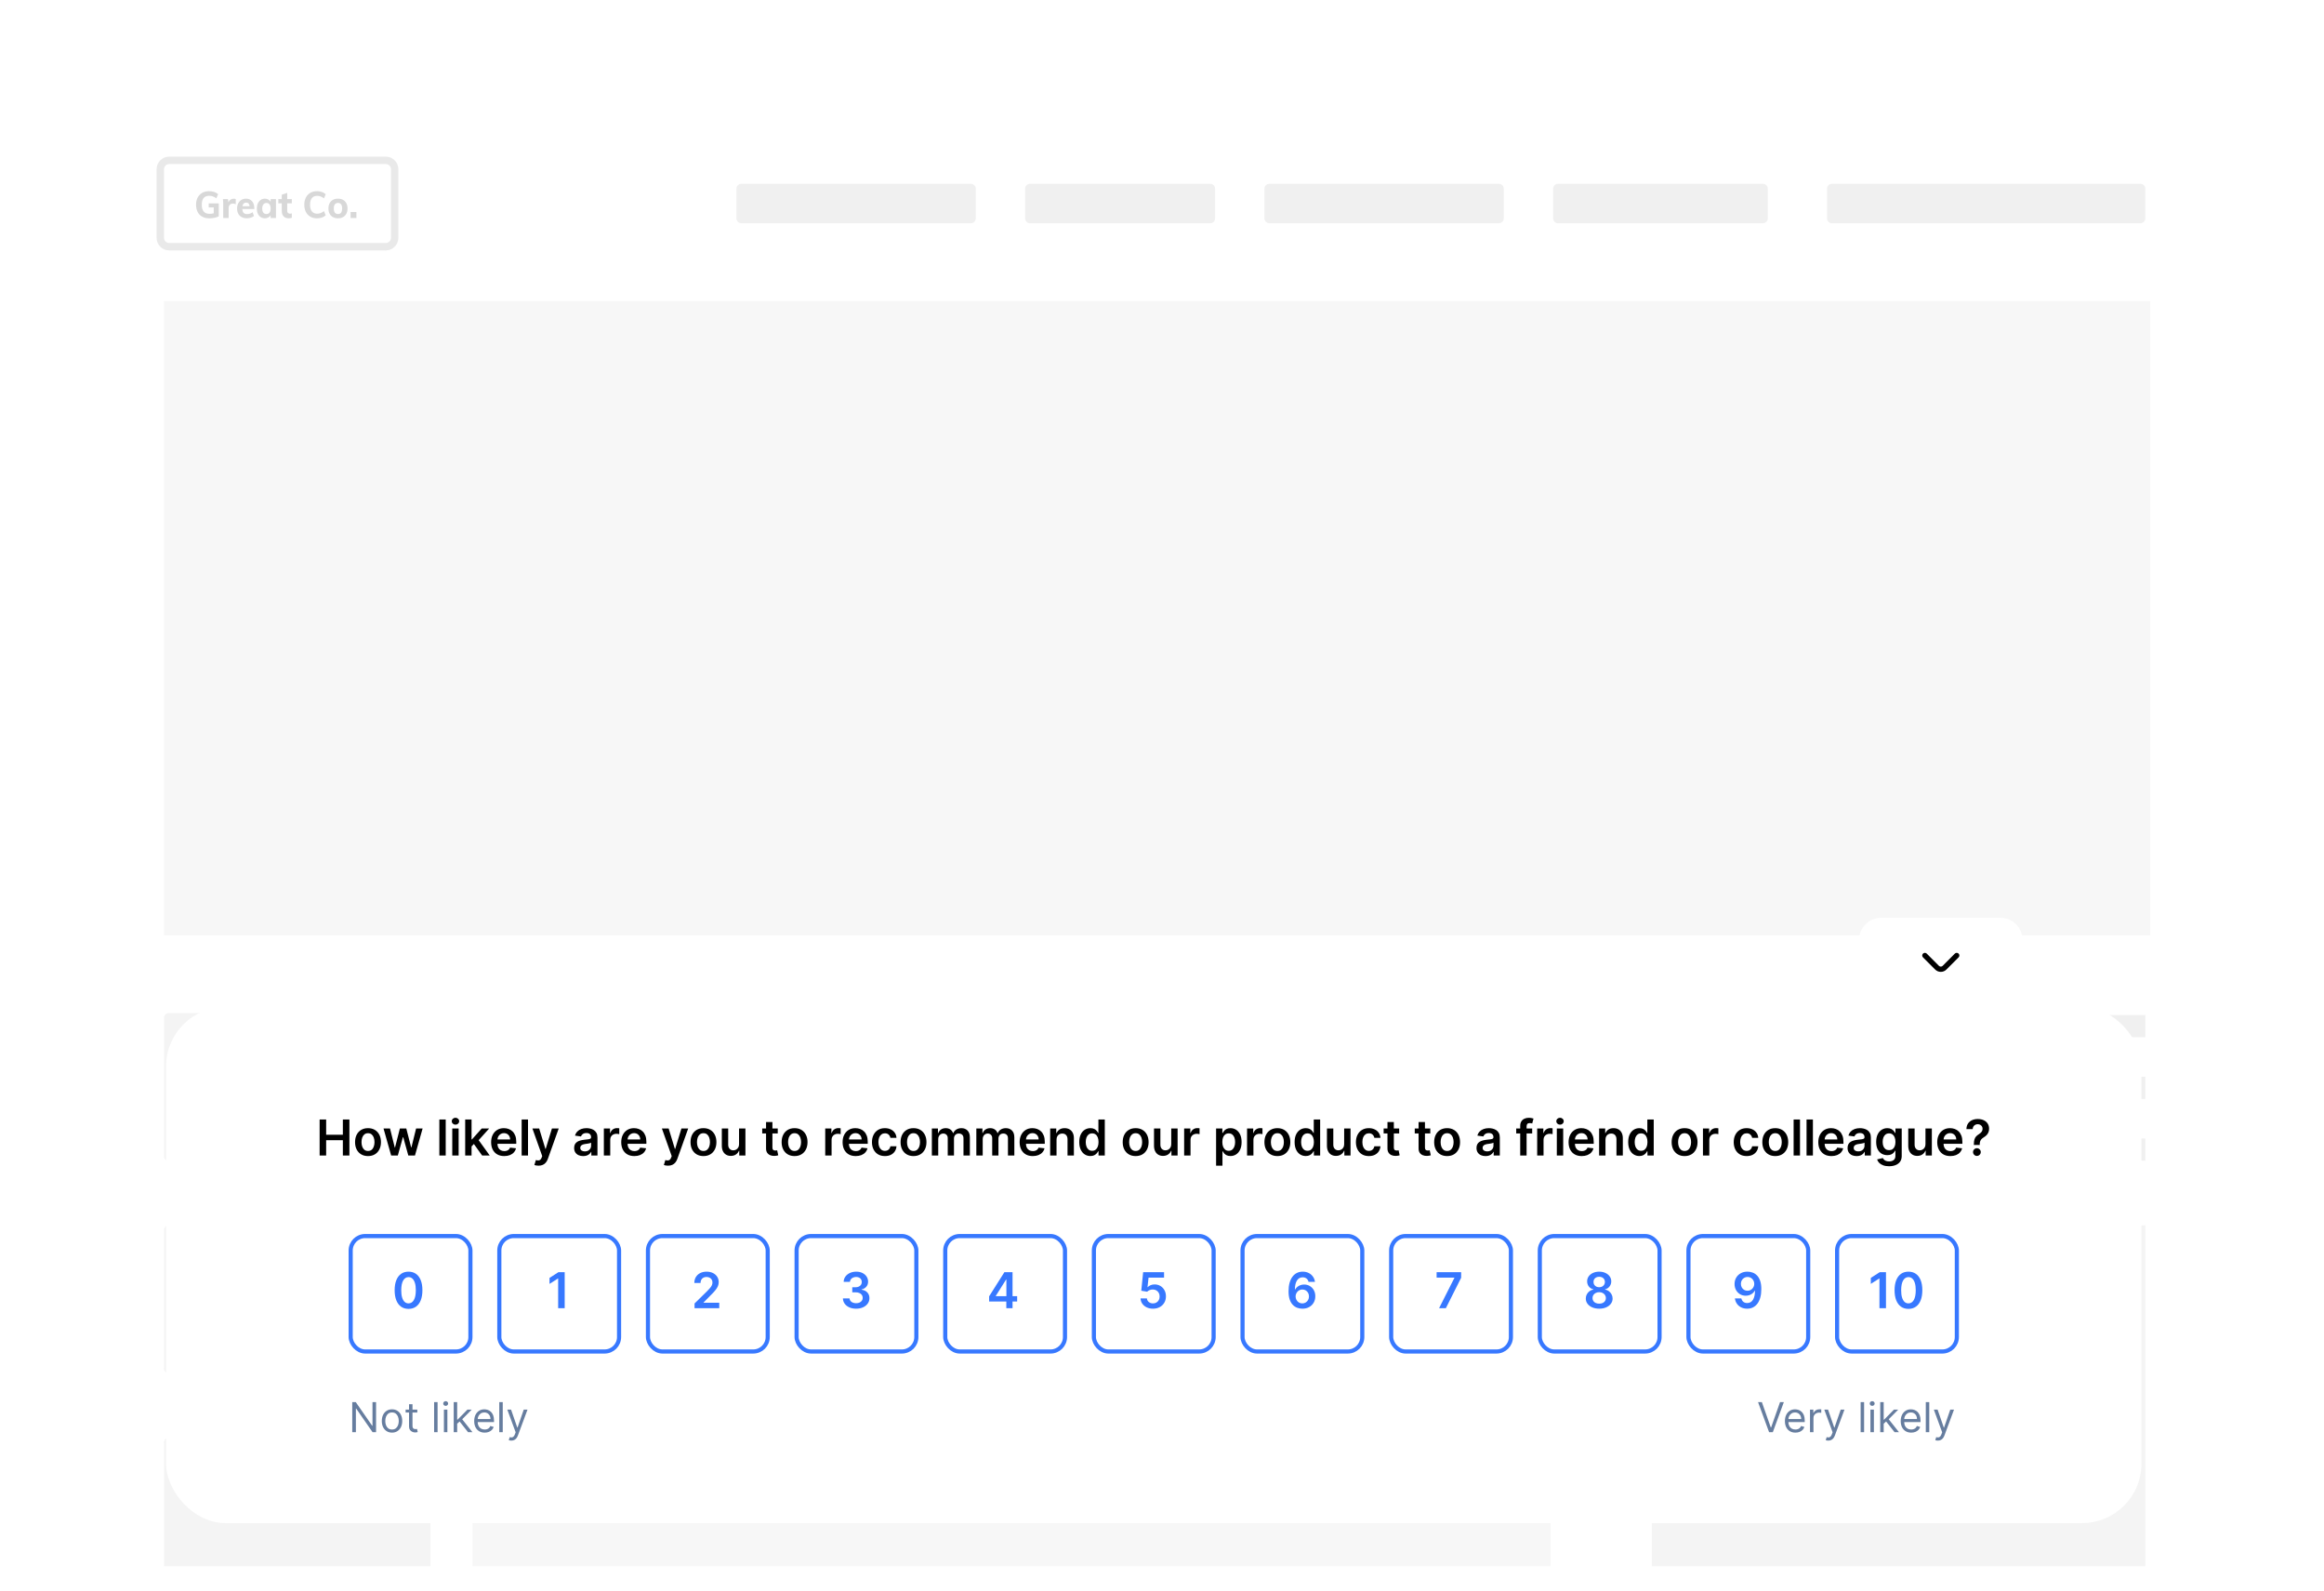 <svg width="564" height="386" viewBox="0 0 564 386" fill="none" xmlns="http://www.w3.org/2000/svg">
<g filter="url(#filter0_d_1714_3330)">
<g clip-path="url(#clip0_1714_3330)">
<rect x="6" y="6" width="552" height="374" rx="8" fill="white"/>
<g clip-path="url(#clip1_1714_3330)">
<path opacity="0.697" d="M415.844 246.267H520.634V251.656H415.844V246.267ZM415.844 261.237H520.634V266.626H415.844V261.237ZM415.844 276.207H520.634V281.596H415.844V276.207Z" fill="#EAE9E9"/>
<path opacity="0.697" fill-rule="evenodd" clip-rule="evenodd" d="M403.569 251.656C404.284 251.656 404.969 251.372 405.475 250.867C405.98 250.361 406.264 249.676 406.264 248.961C406.264 248.247 405.98 247.561 405.475 247.056C404.969 246.55 404.284 246.266 403.569 246.266C402.854 246.266 402.169 246.55 401.663 247.056C401.158 247.561 400.874 248.247 400.874 248.961C400.874 249.676 401.158 250.361 401.663 250.867C402.169 251.372 402.854 251.656 403.569 251.656ZM403.569 266.626C404.284 266.626 404.969 266.342 405.475 265.837C405.98 265.332 406.264 264.646 406.264 263.931C406.264 263.217 405.98 262.531 405.475 262.026C404.969 261.52 404.284 261.236 403.569 261.236C402.854 261.236 402.169 261.52 401.663 262.026C401.158 262.531 400.874 263.217 400.874 263.931C400.874 264.646 401.158 265.332 401.663 265.837C402.169 266.342 402.854 266.626 403.569 266.626ZM403.569 281.596C404.284 281.596 404.969 281.312 405.475 280.807C405.98 280.302 406.264 279.616 406.264 278.901C406.264 278.187 405.98 277.501 405.475 276.996C404.969 276.49 404.284 276.206 403.569 276.206C402.854 276.206 402.169 276.49 401.663 276.996C401.158 277.501 400.874 278.187 400.874 278.901C400.874 279.616 401.158 280.302 401.663 280.807C402.169 281.312 402.854 281.596 403.569 281.596Z" fill="#EAE9E9"/>
<rect width="482.036" height="153.892" transform="translate(39.797 73.03)" fill="#F7F7F7"/>
<path opacity="0.697" d="M375.125 245.784H115.844C115.526 245.784 115.222 245.91 114.997 246.135C114.773 246.36 114.646 246.664 114.646 246.982V280.515C114.646 280.832 114.773 281.137 114.997 281.362C115.222 281.586 115.526 281.712 115.844 281.712H375.125C375.443 281.712 375.748 281.586 375.972 281.362C376.197 281.137 376.323 280.832 376.323 280.515V246.982C376.323 246.664 376.197 246.36 375.972 246.135C375.748 245.91 375.443 245.784 375.125 245.784Z" fill="#F4F4F4"/>
<path opacity="0.697" d="M103.27 245.784H40.995C40.677 245.784 40.372 245.91 40.148 246.135C39.923 246.36 39.797 246.664 39.797 246.982V280.515C39.797 280.832 39.923 281.137 40.148 281.362C40.372 281.586 40.677 281.712 40.995 281.712H103.27C103.588 281.712 103.892 281.586 104.117 281.362C104.341 281.137 104.468 280.832 104.468 280.515V246.982C104.468 246.664 104.341 246.36 104.117 246.135C103.892 245.91 103.588 245.784 103.27 245.784Z" fill="#EFEFEF"/>
<path opacity="0.697" d="M375.125 297.281H115.844C115.526 297.281 115.222 297.408 114.997 297.632C114.773 297.857 114.646 298.161 114.646 298.479V332.012C114.646 332.33 114.773 332.634 114.997 332.859C115.222 333.083 115.526 333.21 115.844 333.21H375.125C375.443 333.21 375.748 333.083 375.972 332.859C376.197 332.634 376.323 332.33 376.323 332.012V298.479C376.323 298.161 376.197 297.857 375.972 297.632C375.748 297.408 375.443 297.281 375.125 297.281Z" fill="#F4F4F4"/>
<path opacity="0.697" d="M103.27 297.281H40.995C40.677 297.281 40.372 297.408 40.148 297.632C39.923 297.857 39.797 298.161 39.797 298.479V332.012C39.797 332.33 39.923 332.634 40.148 332.859C40.372 333.083 40.677 333.21 40.995 333.21H103.27C103.588 333.21 103.892 333.083 104.117 332.859C104.341 332.634 104.468 332.33 104.468 332.012V298.479C104.468 298.161 104.341 297.857 104.117 297.632C103.892 297.408 103.588 297.281 103.27 297.281Z" fill="#EFEFEF"/>
<path opacity="0.697" d="M375.125 348.778H115.844C115.526 348.778 115.222 348.905 114.997 349.129C114.773 349.354 114.646 349.658 114.646 349.976V383.509C114.646 383.826 114.773 384.131 114.997 384.356C115.222 384.58 115.526 384.706 115.844 384.706H375.125C375.443 384.706 375.748 384.58 375.972 384.356C376.197 384.131 376.323 383.826 376.323 383.509V349.976C376.323 349.658 376.197 349.354 375.972 349.129C375.748 348.905 375.443 348.778 375.125 348.778Z" fill="#F4F4F4"/>
<path opacity="0.697" d="M103.27 348.778H40.995C40.677 348.778 40.372 348.905 40.148 349.129C39.923 349.354 39.797 349.658 39.797 349.976V383.509C39.797 383.826 39.923 384.131 40.148 384.356C40.372 384.58 40.677 384.706 40.995 384.706H103.27C103.588 384.706 103.892 384.58 104.117 384.356C104.341 384.131 104.468 383.826 104.468 383.509V349.976C104.468 349.658 104.341 349.354 104.117 349.129C103.892 348.905 103.588 348.778 103.27 348.778Z" fill="#EFEFEF"/>
<path opacity="0.697" d="M427.82 44.587H378.12C377.802 44.587 377.498 44.713 377.273 44.938C377.048 45.162 376.922 45.467 376.922 45.785V52.97C376.922 53.288 377.048 53.592 377.273 53.817C377.498 54.042 377.802 54.168 378.12 54.168H427.82C428.138 54.168 428.443 54.042 428.667 53.817C428.892 53.592 429.018 53.288 429.018 52.97V45.785C429.018 45.467 428.892 45.162 428.667 44.938C428.443 44.713 428.138 44.587 427.82 44.587ZM519.437 44.587H444.587C444.269 44.587 443.965 44.713 443.74 44.938C443.515 45.162 443.389 45.467 443.389 45.785V52.97C443.389 53.288 443.515 53.592 443.74 53.817C443.965 54.042 444.269 54.168 444.587 54.168H519.437C519.755 54.168 520.059 54.042 520.284 53.817C520.509 53.592 520.635 53.288 520.635 52.97V45.785C520.635 45.467 520.509 45.162 520.284 44.938C520.059 44.713 519.755 44.587 519.437 44.587ZM363.749 44.587H308.06C307.742 44.587 307.438 44.713 307.213 44.938C306.989 45.162 306.862 45.467 306.862 45.785V52.97C306.862 53.288 306.989 53.592 307.213 53.817C307.438 54.042 307.742 54.168 308.06 54.168H363.749C364.066 54.168 364.371 54.042 364.595 53.817C364.82 53.592 364.946 53.288 364.946 52.97V45.785C364.946 45.467 364.82 45.162 364.595 44.938C364.371 44.713 364.066 44.587 363.749 44.587ZM293.689 44.587H249.976C249.659 44.587 249.354 44.713 249.129 44.938C248.905 45.162 248.779 45.467 248.779 45.785V52.97C248.779 53.288 248.905 53.592 249.129 53.817C249.354 54.042 249.659 54.168 249.976 54.168H293.689C294.006 54.168 294.311 54.042 294.536 53.817C294.76 53.592 294.886 53.288 294.886 52.97V45.785C294.886 45.467 294.76 45.162 294.536 44.938C294.311 44.713 294.006 44.587 293.689 44.587ZM235.605 44.587H179.916C179.599 44.587 179.294 44.713 179.07 44.938C178.845 45.162 178.719 45.467 178.719 45.785V52.97C178.719 53.288 178.845 53.592 179.07 53.817C179.294 54.042 179.599 54.168 179.916 54.168H235.605C235.923 54.168 236.227 54.042 236.452 53.817C236.676 53.592 236.803 53.288 236.803 52.97V45.785C236.803 45.467 236.676 45.162 236.452 44.938C236.227 44.713 235.923 44.587 235.605 44.587Z" fill="#E9E9E9"/>
<path opacity="0.697" d="M93.615 38.898H41.066C39.868 38.898 38.898 39.869 38.898 41.066V57.688C38.898 58.886 39.868 59.856 41.066 59.856H93.615C94.813 59.856 95.784 58.886 95.784 57.688V41.066C95.784 39.869 94.813 38.898 93.615 38.898V38.898Z" stroke="#E0E0E0" stroke-width="1.796"/>
<path opacity="0.697" fill-rule="evenodd" clip-rule="evenodd" d="M53.093 49.343V52.492C52.756 52.654 52.4 52.772 52.033 52.844C51.624 52.928 51.208 52.971 50.791 52.97C50.133 52.97 49.563 52.838 49.081 52.573C48.605 52.315 48.217 51.918 47.969 51.436C47.71 50.943 47.581 50.353 47.581 49.668C47.581 49 47.71 48.42 47.969 47.926C48.215 47.446 48.597 47.049 49.068 46.785C49.541 46.517 50.095 46.383 50.73 46.383C51.177 46.383 51.594 46.446 51.981 46.572C52.367 46.699 52.686 46.877 52.935 47.105L52.5 48.116C52.209 47.9 51.927 47.743 51.654 47.647C51.368 47.548 51.067 47.499 50.764 47.502C49.567 47.502 48.968 48.224 48.968 49.668C48.968 51.141 49.593 51.879 50.843 51.879C51.19 51.879 51.536 51.832 51.872 51.743V50.326H50.651V49.343H53.093ZM57.218 48.297L57.209 49.541C57.008 49.442 56.787 49.39 56.563 49.388C56.215 49.388 55.948 49.486 55.766 49.681C55.582 49.877 55.49 50.149 55.49 50.498V52.889H54.174V49.623C54.174 49.135 54.15 48.7 54.104 48.314H55.342L55.43 49.099C55.54 48.81 55.713 48.59 55.948 48.436C56.185 48.282 56.463 48.203 56.746 48.206C56.932 48.206 57.089 48.236 57.217 48.296L57.218 48.297ZM61.718 50.714H58.805C58.828 51.141 58.936 51.453 59.128 51.649C59.319 51.844 59.604 51.942 59.982 51.942C60.209 51.942 60.436 51.903 60.663 51.824C60.889 51.746 61.099 51.632 61.291 51.481L61.639 52.402C61.43 52.576 61.17 52.713 60.859 52.812C60.556 52.91 60.24 52.96 59.921 52.961C59.178 52.961 58.593 52.749 58.169 52.325C57.744 51.901 57.532 51.322 57.532 50.588C57.532 50.125 57.624 49.711 57.807 49.347C57.978 48.997 58.245 48.703 58.578 48.499C58.91 48.298 59.285 48.197 59.704 48.197C60.325 48.197 60.817 48.406 61.177 48.824C61.538 49.242 61.718 49.806 61.718 50.516V50.714ZM59.132 49.379C58.978 49.529 58.877 49.749 58.831 50.038H60.584C60.515 49.448 60.233 49.153 59.738 49.153C59.488 49.153 59.286 49.229 59.132 49.379ZM66.976 48.314V52.889H65.677V52.213C65.544 52.446 65.347 52.637 65.11 52.762C64.855 52.898 64.57 52.966 64.282 52.961C63.898 52.961 63.559 52.865 63.266 52.672C62.973 52.48 62.743 52.205 62.578 51.847C62.411 51.489 62.328 51.075 62.328 50.606C62.328 50.137 62.411 49.719 62.577 49.352C62.743 48.985 62.974 48.701 63.27 48.499C63.569 48.297 63.922 48.192 64.282 48.197C64.59 48.197 64.866 48.266 65.11 48.404C65.355 48.543 65.543 48.729 65.677 48.964V48.314H66.977H66.976ZM65.416 51.58C65.59 51.352 65.677 51.021 65.677 50.588C65.677 50.155 65.59 49.823 65.416 49.591C65.242 49.359 64.991 49.244 64.665 49.244C64.34 49.244 64.087 49.364 63.907 49.604C63.727 49.845 63.637 50.179 63.637 50.606C63.637 51.033 63.725 51.359 63.903 51.585C64.08 51.811 64.334 51.923 64.665 51.923C64.991 51.923 65.242 51.81 65.416 51.581V51.58ZM69.697 49.334V51.111C69.697 51.364 69.762 51.549 69.889 51.666C70.018 51.783 70.183 51.842 70.386 51.842C70.515 51.842 70.66 51.821 70.823 51.779V52.835C70.613 52.919 70.361 52.961 70.064 52.961C69.518 52.961 69.1 52.802 68.813 52.483C68.525 52.164 68.381 51.716 68.381 51.138V49.334H67.543V48.314H68.381V47.24L69.698 46.798V48.314H70.823V49.333H69.697V49.334ZM75.301 52.559C74.836 52.289 74.462 51.887 74.224 51.405C73.974 50.908 73.849 50.329 73.849 49.668C73.849 49.012 73.975 48.436 74.224 47.94C74.461 47.458 74.836 47.058 75.301 46.79C75.769 46.519 76.317 46.383 76.945 46.383C77.358 46.383 77.752 46.448 78.127 46.577C78.501 46.707 78.809 46.889 79.047 47.123L78.619 48.134C78.34 47.917 78.069 47.759 77.804 47.66C77.538 47.561 77.256 47.51 76.972 47.511C76.413 47.511 75.986 47.695 75.689 48.062C75.392 48.429 75.245 48.964 75.245 49.668C75.245 50.377 75.392 50.917 75.689 51.288C75.986 51.657 76.413 51.842 76.971 51.842C77.262 51.842 77.54 51.793 77.804 51.694C78.069 51.594 78.34 51.436 78.619 51.22L79.047 52.23C78.809 52.465 78.502 52.647 78.127 52.776C77.746 52.906 77.347 52.972 76.945 52.97C76.317 52.97 75.769 52.833 75.301 52.559ZM80.795 52.672C80.447 52.484 80.164 52.194 79.984 51.842C79.795 51.481 79.701 51.06 79.701 50.578C79.701 50.098 79.795 49.677 79.984 49.316C80.165 48.963 80.447 48.674 80.795 48.486C81.147 48.293 81.558 48.197 82.029 48.197C82.494 48.197 82.901 48.293 83.251 48.486C83.597 48.675 83.877 48.965 84.057 49.316C84.246 49.677 84.34 50.098 84.34 50.579C84.34 51.06 84.246 51.481 84.057 51.843C83.877 52.194 83.596 52.483 83.251 52.672C82.901 52.865 82.494 52.961 82.029 52.961C81.558 52.961 81.147 52.865 80.795 52.672ZM82.775 51.59C82.946 51.367 83.032 51.03 83.032 50.579C83.032 50.134 82.946 49.798 82.775 49.573C82.603 49.347 82.355 49.235 82.029 49.235C81.698 49.235 81.445 49.347 81.271 49.573C81.096 49.798 81.009 50.134 81.009 50.579C81.009 51.475 81.349 51.923 82.029 51.923C82.355 51.923 82.603 51.812 82.775 51.59ZM85.082 51.436H86.503V52.889H85.082V51.436Z" fill="#C7C7C7"/>
<path opacity="0.697" d="M400.874 297.281H520.634V384.707H400.874V297.281Z" fill="#EFEFEF"/>
</g>
<g filter="url(#filter1_d_1714_3330)">
<path d="M451.161 209.538C451.161 206.549 453.584 204.127 456.572 204.127H485.431C488.419 204.127 490.842 206.549 490.842 209.538V225.77H451.161V209.538Z" fill="white"/>
<path d="M472.367 216.693L475.323 213.737C475.443 213.616 475.511 213.453 475.511 213.283C475.511 213.113 475.443 212.95 475.323 212.829C475.264 212.768 475.192 212.721 475.114 212.688C475.035 212.655 474.951 212.638 474.866 212.638C474.781 212.638 474.697 212.655 474.618 212.688C474.54 212.721 474.469 212.768 474.409 212.829L471.459 215.792C471.399 215.852 471.328 215.9 471.249 215.933C471.171 215.965 471.087 215.982 471.002 215.982C470.916 215.982 470.832 215.965 470.754 215.933C470.675 215.9 470.604 215.852 470.544 215.792L467.594 212.829C467.474 212.708 467.31 212.639 467.139 212.638C466.968 212.638 466.804 212.705 466.683 212.826C466.562 212.946 466.493 213.11 466.492 213.281C466.492 213.452 466.559 213.616 466.68 213.737L469.636 216.693C469.998 217.055 470.489 217.259 471.002 217.259C471.514 217.259 472.005 217.055 472.367 216.693Z" fill="black"/>
<rect x="40.3" y="225.771" width="479.4" height="125.224" rx="14.429" fill="white"/>
<path d="M77.569 261.819V253.074H79.153V256.776H83.206V253.074H84.794V261.819H83.206V258.104H79.153V261.819H77.569ZM89.31 261.947C88.669 261.947 88.114 261.807 87.644 261.525C87.175 261.243 86.81 260.849 86.551 260.342C86.295 259.835 86.167 259.243 86.167 258.566C86.167 257.888 86.295 257.295 86.551 256.785C86.81 256.275 87.175 255.88 87.644 255.598C88.114 255.316 88.669 255.175 89.31 255.175C89.95 255.175 90.505 255.316 90.975 255.598C91.445 255.88 91.808 256.275 92.064 256.785C92.323 257.295 92.453 257.888 92.453 258.566C92.453 259.243 92.323 259.835 92.064 260.342C91.808 260.849 91.445 261.243 90.975 261.525C90.505 261.807 89.95 261.947 89.31 261.947ZM89.318 260.709C89.666 260.709 89.956 260.614 90.189 260.423C90.423 260.229 90.596 259.97 90.71 259.646C90.827 259.321 90.885 258.96 90.885 258.561C90.885 258.16 90.827 257.797 90.71 257.472C90.596 257.145 90.423 256.885 90.189 256.691C89.956 256.497 89.666 256.401 89.318 256.401C88.962 256.401 88.666 256.497 88.43 256.691C88.197 256.885 88.022 257.145 87.905 257.472C87.791 257.797 87.734 258.16 87.734 258.561C87.734 258.96 87.791 259.321 87.905 259.646C88.022 259.97 88.197 260.229 88.43 260.423C88.666 260.614 88.962 260.709 89.318 260.709ZM94.93 261.819L93.077 255.261H94.653L95.805 259.872H95.865L97.044 255.261H98.602L99.781 259.847H99.845L100.981 255.261H102.561L100.703 261.819H99.093L97.864 257.387H97.774L96.544 261.819H94.93ZM108.168 253.074V261.819H106.623V253.074H108.168ZM109.758 261.819V255.261H111.304V261.819H109.758ZM110.535 254.33C110.29 254.33 110.079 254.249 109.903 254.086C109.726 253.921 109.638 253.723 109.638 253.493C109.638 253.259 109.726 253.062 109.903 252.899C110.079 252.734 110.29 252.652 110.535 252.652C110.783 252.652 110.993 252.734 111.167 252.899C111.343 253.062 111.432 253.259 111.432 253.493C111.432 253.723 111.343 253.921 111.167 254.086C110.993 254.249 110.783 254.33 110.535 254.33ZM114.302 259.761L114.298 257.895H114.546L116.903 255.261H118.709L115.809 258.489H115.489L114.302 259.761ZM112.893 261.819V253.074H114.439V261.819H112.893ZM117.009 261.819L114.874 258.835L115.916 257.746L118.858 261.819H117.009ZM122.373 261.947C121.715 261.947 121.147 261.811 120.669 261.538C120.193 261.261 119.828 260.871 119.571 260.368C119.315 259.861 119.187 259.264 119.187 258.578C119.187 257.904 119.315 257.312 119.571 256.802C119.83 256.29 120.192 255.891 120.656 255.606C121.12 255.319 121.665 255.175 122.291 255.175C122.696 255.175 123.077 255.241 123.436 255.372C123.797 255.5 124.116 255.699 124.392 255.969C124.671 256.24 124.89 256.584 125.05 257.003C125.209 257.418 125.289 257.914 125.289 258.489V258.963H119.913V257.921H123.807C123.804 257.625 123.74 257.361 123.615 257.131C123.49 256.897 123.315 256.714 123.09 256.58C122.868 256.446 122.609 256.379 122.313 256.379C121.997 256.379 121.719 256.456 121.48 256.61C121.241 256.761 121.055 256.96 120.921 257.208C120.79 257.453 120.723 257.722 120.72 258.015V258.924C120.72 259.306 120.79 259.633 120.929 259.906C121.069 260.177 121.264 260.385 121.514 260.53C121.765 260.672 122.058 260.743 122.394 260.743C122.619 260.743 122.822 260.712 123.004 260.649C123.187 260.584 123.345 260.489 123.478 260.363C123.612 260.238 123.713 260.083 123.782 259.898L125.225 260.06C125.134 260.442 124.96 260.775 124.704 261.059C124.451 261.341 124.126 261.56 123.73 261.717C123.335 261.871 122.882 261.947 122.373 261.947ZM128.142 253.074V261.819H126.597V253.074H128.142ZM130.693 264.279C130.482 264.279 130.287 264.262 130.108 264.228C129.931 264.196 129.79 264.159 129.685 264.117L130.044 262.912C130.268 262.978 130.469 263.009 130.646 263.006C130.822 263.004 130.977 262.948 131.111 262.84C131.248 262.735 131.363 262.558 131.457 262.31L131.589 261.956L129.211 255.261H130.851L132.362 260.214H132.431L133.946 255.261H135.59L132.964 262.614C132.842 262.961 132.68 263.258 132.478 263.506C132.275 263.757 132.028 263.947 131.735 264.078C131.444 264.212 131.097 264.279 130.693 264.279ZM141.53 261.952C141.114 261.952 140.74 261.878 140.407 261.73C140.077 261.579 139.815 261.357 139.621 261.064C139.431 260.77 139.335 260.409 139.335 259.979C139.335 259.609 139.403 259.303 139.54 259.061C139.677 258.819 139.863 258.625 140.1 258.48C140.336 258.335 140.602 258.225 140.898 258.151C141.197 258.075 141.506 258.019 141.825 257.985C142.209 257.945 142.521 257.909 142.76 257.878C142.999 257.844 143.173 257.793 143.281 257.724C143.392 257.653 143.447 257.544 143.447 257.396V257.37C143.447 257.048 143.352 256.799 143.161 256.623C142.97 256.446 142.696 256.358 142.337 256.358C141.958 256.358 141.658 256.441 141.436 256.606C141.217 256.771 141.069 256.966 140.992 257.191L139.549 256.986C139.663 256.587 139.85 256.254 140.112 255.986C140.374 255.716 140.694 255.514 141.073 255.38C141.452 255.244 141.87 255.175 142.328 255.175C142.644 255.175 142.959 255.212 143.272 255.286C143.585 255.36 143.871 255.483 144.13 255.653C144.389 255.821 144.597 256.051 144.754 256.341C144.913 256.631 144.993 256.994 144.993 257.43V261.819H143.507V260.918H143.456C143.362 261.101 143.229 261.271 143.059 261.431C142.891 261.587 142.679 261.714 142.422 261.811C142.169 261.905 141.872 261.952 141.53 261.952ZM141.931 260.816C142.242 260.816 142.511 260.755 142.738 260.632C142.966 260.507 143.141 260.342 143.264 260.137C143.389 259.932 143.451 259.709 143.451 259.467V258.694C143.403 258.734 143.321 258.771 143.204 258.805C143.09 258.839 142.962 258.869 142.82 258.894C142.677 258.92 142.536 258.943 142.397 258.963C142.257 258.983 142.136 259 142.034 259.014C141.803 259.045 141.597 259.096 141.415 259.168C141.232 259.239 141.089 259.338 140.983 259.467C140.878 259.592 140.825 259.754 140.825 259.953C140.825 260.238 140.929 260.453 141.137 260.598C141.345 260.743 141.61 260.816 141.931 260.816ZM146.547 261.819V255.261H148.046V256.354H148.114C148.234 255.975 148.439 255.683 148.729 255.478C149.022 255.271 149.357 255.167 149.733 255.167C149.818 255.167 149.913 255.171 150.019 255.179C150.127 255.185 150.217 255.195 150.288 255.209V256.631C150.222 256.608 150.118 256.589 149.976 256.571C149.837 256.552 149.701 256.542 149.57 256.542C149.289 256.542 149.035 256.603 148.81 256.725C148.588 256.845 148.413 257.011 148.285 257.225C148.157 257.438 148.093 257.685 148.093 257.964V261.819H146.547ZM153.948 261.947C153.291 261.947 152.723 261.811 152.245 261.538C151.769 261.261 151.403 260.871 151.147 260.368C150.891 259.861 150.763 259.264 150.763 258.578C150.763 257.904 150.891 257.312 151.147 256.802C151.406 256.29 151.768 255.891 152.232 255.606C152.696 255.319 153.241 255.175 153.867 255.175C154.271 255.175 154.653 255.241 155.011 255.372C155.373 255.5 155.692 255.699 155.968 255.969C156.247 256.24 156.466 256.584 156.626 257.003C156.785 257.418 156.865 257.914 156.865 258.489V258.963H151.489V257.921H155.383C155.38 257.625 155.316 257.361 155.191 257.131C155.066 256.897 154.891 256.714 154.666 256.58C154.444 256.446 154.185 256.379 153.888 256.379C153.572 256.379 153.295 256.456 153.056 256.61C152.817 256.761 152.63 256.96 152.496 257.208C152.366 257.453 152.299 257.722 152.296 258.015V258.924C152.296 259.306 152.366 259.633 152.505 259.906C152.644 260.177 152.839 260.385 153.09 260.53C153.34 260.672 153.634 260.743 153.97 260.743C154.194 260.743 154.398 260.712 154.58 260.649C154.762 260.584 154.92 260.489 155.054 260.363C155.188 260.238 155.289 260.083 155.357 259.898L156.801 260.06C156.71 260.442 156.536 260.775 156.28 261.059C156.026 261.341 155.702 261.56 155.306 261.717C154.91 261.871 154.458 261.947 153.948 261.947ZM162.116 264.279C161.905 264.279 161.71 264.262 161.531 264.228C161.354 264.196 161.213 264.159 161.108 264.117L161.467 262.912C161.692 262.978 161.892 263.009 162.069 263.006C162.245 263.004 162.4 262.948 162.534 262.84C162.671 262.735 162.786 262.558 162.88 262.31L163.012 261.956L160.634 255.261H162.274L163.785 260.214H163.854L165.37 255.261H167.013L164.387 262.614C164.265 262.961 164.103 263.258 163.901 263.506C163.699 263.757 163.451 263.947 163.158 264.078C162.867 264.212 162.52 264.279 162.116 264.279ZM170.721 261.947C170.08 261.947 169.525 261.807 169.056 261.525C168.586 261.243 168.222 260.849 167.962 260.342C167.706 259.835 167.578 259.243 167.578 258.566C167.578 257.888 167.706 257.295 167.962 256.785C168.222 256.275 168.586 255.88 169.056 255.598C169.525 255.316 170.08 255.175 170.721 255.175C171.361 255.175 171.917 255.316 172.386 255.598C172.856 255.88 173.219 256.275 173.475 256.785C173.734 257.295 173.864 257.888 173.864 258.566C173.864 259.243 173.734 259.835 173.475 260.342C173.219 260.849 172.856 261.243 172.386 261.525C171.917 261.807 171.361 261.947 170.721 261.947ZM170.729 260.709C171.077 260.709 171.367 260.614 171.601 260.423C171.834 260.229 172.008 259.97 172.121 259.646C172.238 259.321 172.297 258.96 172.297 258.561C172.297 258.16 172.238 257.797 172.121 257.472C172.008 257.145 171.834 256.885 171.601 256.691C171.367 256.497 171.077 256.401 170.729 256.401C170.374 256.401 170.078 256.497 169.841 256.691C169.608 256.885 169.433 257.145 169.316 257.472C169.202 257.797 169.145 258.16 169.145 258.561C169.145 258.96 169.202 259.321 169.316 259.646C169.433 259.97 169.608 260.229 169.841 260.423C170.078 260.614 170.374 260.709 170.729 260.709ZM179.356 259.061V255.261H180.902V261.819H179.403V260.654H179.335C179.187 261.021 178.943 261.321 178.604 261.555C178.269 261.788 177.854 261.905 177.362 261.905C176.932 261.905 176.552 261.809 176.222 261.619C175.894 261.425 175.638 261.145 175.453 260.777C175.268 260.407 175.176 259.96 175.176 259.437V255.261H176.721V259.198C176.721 259.613 176.835 259.943 177.063 260.188C177.291 260.433 177.59 260.555 177.96 260.555C178.187 260.555 178.408 260.5 178.622 260.389C178.835 260.278 179.01 260.113 179.147 259.894C179.286 259.672 179.356 259.394 179.356 259.061ZM188.749 255.261V256.456H184.979V255.261H188.749ZM185.909 253.689H187.455V259.847C187.455 260.054 187.486 260.214 187.549 260.325C187.615 260.433 187.7 260.507 187.805 260.547C187.911 260.587 188.027 260.607 188.155 260.607C188.252 260.607 188.34 260.6 188.42 260.585C188.503 260.571 188.565 260.558 188.608 260.547L188.869 261.755C188.786 261.784 188.668 261.815 188.514 261.849C188.363 261.883 188.178 261.903 187.959 261.909C187.572 261.92 187.223 261.862 186.913 261.734C186.603 261.603 186.356 261.401 186.174 261.128C185.995 260.854 185.907 260.513 185.909 260.103V253.689ZM192.832 261.947C192.192 261.947 191.637 261.807 191.167 261.525C190.697 261.243 190.333 260.849 190.074 260.342C189.818 259.835 189.689 259.243 189.689 258.566C189.689 257.888 189.818 257.295 190.074 256.785C190.333 256.275 190.697 255.88 191.167 255.598C191.637 255.316 192.192 255.175 192.832 255.175C193.473 255.175 194.028 255.316 194.497 255.598C194.967 255.88 195.33 256.275 195.586 256.785C195.845 257.295 195.975 257.888 195.975 258.566C195.975 259.243 195.845 259.835 195.586 260.342C195.33 260.849 194.967 261.243 194.497 261.525C194.028 261.807 193.473 261.947 192.832 261.947ZM192.841 260.709C193.188 260.709 193.478 260.614 193.712 260.423C193.945 260.229 194.119 259.97 194.233 259.646C194.349 259.321 194.408 258.96 194.408 258.561C194.408 258.16 194.349 257.797 194.233 257.472C194.119 257.145 193.945 256.885 193.712 256.691C193.478 256.497 193.188 256.401 192.841 256.401C192.485 256.401 192.189 256.497 191.953 256.691C191.719 256.885 191.544 257.145 191.427 257.472C191.313 257.797 191.257 258.16 191.257 258.561C191.257 258.96 191.313 259.321 191.427 259.646C191.544 259.97 191.719 260.229 191.953 260.423C192.189 260.614 192.485 260.709 192.841 260.709ZM200.269 261.819V255.261H201.768V256.354H201.837C201.956 255.975 202.161 255.683 202.451 255.478C202.745 255.271 203.079 255.167 203.455 255.167C203.54 255.167 203.636 255.171 203.741 255.179C203.849 255.185 203.939 255.195 204.01 255.209V256.631C203.945 256.608 203.841 256.589 203.698 256.571C203.559 256.552 203.424 256.542 203.293 256.542C203.011 256.542 202.757 256.603 202.533 256.725C202.311 256.845 202.135 257.011 202.007 257.225C201.879 257.438 201.815 257.685 201.815 257.964V261.819H200.269ZM207.67 261.947C207.013 261.947 206.445 261.811 205.967 261.538C205.491 261.261 205.126 260.871 204.869 260.368C204.613 259.861 204.485 259.264 204.485 258.578C204.485 257.904 204.613 257.312 204.869 256.802C205.128 256.29 205.49 255.891 205.954 255.606C206.418 255.319 206.963 255.175 207.589 255.175C207.994 255.175 208.375 255.241 208.734 255.372C209.095 255.5 209.414 255.699 209.69 255.969C209.969 256.24 210.188 256.584 210.348 257.003C210.507 257.418 210.587 257.914 210.587 258.489V258.963H205.211V257.921H209.105C209.102 257.625 209.038 257.361 208.913 257.131C208.788 256.897 208.613 256.714 208.388 256.58C208.166 256.446 207.907 256.379 207.611 256.379C207.295 256.379 207.017 256.456 206.778 256.61C206.539 256.761 206.352 256.96 206.219 257.208C206.088 257.453 206.021 257.722 206.018 258.015V258.924C206.018 259.306 206.088 259.633 206.227 259.906C206.367 260.177 206.562 260.385 206.812 260.53C207.063 260.672 207.356 260.743 207.692 260.743C207.917 260.743 208.12 260.712 208.302 260.649C208.485 260.584 208.643 260.489 208.776 260.363C208.91 260.238 209.011 260.083 209.08 259.898L210.523 260.06C210.432 260.442 210.258 260.775 210.002 261.059C209.749 261.341 209.424 261.56 209.028 261.717C208.633 261.871 208.18 261.947 207.67 261.947ZM214.756 261.947C214.101 261.947 213.539 261.804 213.069 261.516C212.602 261.229 212.242 260.832 211.989 260.325C211.738 259.815 211.613 259.229 211.613 258.566C211.613 257.899 211.741 257.312 211.997 256.802C212.253 256.29 212.615 255.891 213.082 255.606C213.551 255.319 214.106 255.175 214.747 255.175C215.279 255.175 215.75 255.273 216.16 255.47C216.573 255.663 216.902 255.938 217.147 256.294C217.392 256.647 217.531 257.06 217.565 257.532H216.088C216.028 257.216 215.886 256.953 215.661 256.742C215.439 256.529 215.141 256.422 214.768 256.422C214.452 256.422 214.175 256.507 213.936 256.678C213.697 256.846 213.51 257.088 213.376 257.404C213.245 257.72 213.18 258.099 213.18 258.54C213.18 258.987 213.245 259.371 213.376 259.693C213.507 260.012 213.691 260.258 213.927 260.432C214.166 260.602 214.447 260.688 214.768 260.688C214.996 260.688 215.2 260.645 215.379 260.56C215.561 260.471 215.713 260.345 215.836 260.18C215.958 260.015 216.042 259.814 216.088 259.578H217.565C217.528 260.042 217.392 260.453 217.155 260.812C216.919 261.167 216.597 261.446 216.19 261.649C215.783 261.848 215.305 261.947 214.756 261.947ZM221.695 261.947C221.055 261.947 220.5 261.807 220.03 261.525C219.56 261.243 219.196 260.849 218.937 260.342C218.681 259.835 218.553 259.243 218.553 258.566C218.553 257.888 218.681 257.295 218.937 256.785C219.196 256.275 219.56 255.88 220.03 255.598C220.5 255.316 221.055 255.175 221.695 255.175C222.336 255.175 222.891 255.316 223.361 255.598C223.83 255.88 224.193 256.275 224.45 256.785C224.709 257.295 224.838 257.888 224.838 258.566C224.838 259.243 224.709 259.835 224.45 260.342C224.193 260.849 223.83 261.243 223.361 261.525C222.891 261.807 222.336 261.947 221.695 261.947ZM221.704 260.709C222.051 260.709 222.342 260.614 222.575 260.423C222.808 260.229 222.982 259.97 223.096 259.646C223.213 259.321 223.271 258.96 223.271 258.561C223.271 258.16 223.213 257.797 223.096 257.472C222.982 257.145 222.808 256.885 222.575 256.691C222.342 256.497 222.051 256.401 221.704 256.401C221.348 256.401 221.052 256.497 220.816 256.691C220.582 256.885 220.407 257.145 220.291 257.472C220.177 257.797 220.12 258.16 220.12 258.561C220.12 258.96 220.177 259.321 220.291 259.646C220.407 259.97 220.582 260.229 220.816 260.423C221.052 260.614 221.348 260.709 221.704 260.709ZM226.15 261.819V255.261H227.628V256.375H227.704C227.841 255.999 228.067 255.706 228.383 255.495C228.699 255.282 229.076 255.175 229.515 255.175C229.959 255.175 230.333 255.283 230.638 255.5C230.945 255.713 231.162 256.005 231.287 256.375H231.355C231.5 256.011 231.745 255.72 232.09 255.504C232.437 255.285 232.848 255.175 233.324 255.175C233.927 255.175 234.42 255.366 234.801 255.747C235.183 256.129 235.373 256.685 235.373 257.417V261.819H233.823V257.656C233.823 257.249 233.715 256.952 233.499 256.764C233.282 256.573 233.018 256.478 232.705 256.478C232.332 256.478 232.04 256.594 231.829 256.828C231.621 257.058 231.517 257.359 231.517 257.729V261.819H230.002V257.592C230.002 257.253 229.899 256.983 229.694 256.781C229.492 256.579 229.227 256.478 228.9 256.478C228.678 256.478 228.476 256.534 228.294 256.648C228.111 256.759 227.966 256.917 227.858 257.122C227.75 257.324 227.696 257.561 227.696 257.831V261.819H226.15ZM236.941 261.819V255.261H238.419V256.375H238.496C238.632 255.999 238.859 255.706 239.175 255.495C239.491 255.282 239.868 255.175 240.306 255.175C240.75 255.175 241.125 255.283 241.429 255.5C241.737 255.713 241.953 256.005 242.078 256.375H242.147C242.292 256.011 242.537 255.72 242.881 255.504C243.228 255.285 243.64 255.175 244.115 255.175C244.719 255.175 245.211 255.366 245.593 255.747C245.974 256.129 246.165 256.685 246.165 257.417V261.819H244.615V257.656C244.615 257.249 244.507 256.952 244.29 256.764C244.074 256.573 243.809 256.478 243.496 256.478C243.123 256.478 242.831 256.594 242.621 256.828C242.413 257.058 242.309 257.359 242.309 257.729V261.819H240.793V257.592C240.793 257.253 240.691 256.983 240.486 256.781C240.283 256.579 240.019 256.478 239.691 256.478C239.469 256.478 239.267 256.534 239.085 256.648C238.903 256.759 238.758 256.917 238.649 257.122C238.541 257.324 238.487 257.561 238.487 257.831V261.819H236.941ZM250.637 261.947C249.979 261.947 249.411 261.811 248.933 261.538C248.457 261.261 248.092 260.871 247.835 260.368C247.579 259.861 247.451 259.264 247.451 258.578C247.451 257.904 247.579 257.312 247.835 256.802C248.094 256.29 248.456 255.891 248.92 255.606C249.384 255.319 249.929 255.175 250.555 255.175C250.96 255.175 251.341 255.241 251.7 255.372C252.061 255.5 252.38 255.699 252.656 255.969C252.935 256.24 253.154 256.584 253.314 257.003C253.473 257.418 253.553 257.914 253.553 258.489V258.963H248.177V257.921H252.071C252.068 257.625 252.004 257.361 251.879 257.131C251.754 256.897 251.579 256.714 251.354 256.58C251.132 256.446 250.873 256.379 250.577 256.379C250.261 256.379 249.983 256.456 249.744 256.61C249.505 256.761 249.319 256.96 249.185 257.208C249.054 257.453 248.987 257.722 248.984 258.015V258.924C248.984 259.306 249.054 259.633 249.193 259.906C249.333 260.177 249.528 260.385 249.778 260.53C250.029 260.672 250.322 260.743 250.658 260.743C250.883 260.743 251.086 260.712 251.268 260.649C251.451 260.584 251.609 260.489 251.742 260.363C251.876 260.238 251.977 260.083 252.046 259.898L253.489 260.06C253.398 260.442 253.224 260.775 252.968 261.059C252.715 261.341 252.39 261.56 251.994 261.717C251.599 261.871 251.146 261.947 250.637 261.947ZM256.406 257.976V261.819H254.861V255.261H256.338V256.375H256.415C256.566 256.008 256.806 255.716 257.137 255.5C257.47 255.283 257.881 255.175 258.371 255.175C258.823 255.175 259.217 255.272 259.553 255.466C259.892 255.659 260.154 255.94 260.339 256.307C260.527 256.674 260.619 257.119 260.617 257.643V261.819H259.071V257.882C259.071 257.444 258.957 257.101 258.729 256.853C258.504 256.606 258.193 256.482 257.794 256.482C257.524 256.482 257.283 256.542 257.073 256.661C256.865 256.778 256.701 256.947 256.581 257.169C256.465 257.391 256.406 257.66 256.406 257.976ZM264.622 261.935C264.107 261.935 263.645 261.802 263.238 261.538C262.831 261.273 262.51 260.888 262.273 260.385C262.037 259.881 261.919 259.269 261.919 258.548C261.919 257.82 262.039 257.205 262.278 256.704C262.52 256.2 262.846 255.82 263.255 255.564C263.665 255.305 264.122 255.175 264.626 255.175C265.01 255.175 265.326 255.241 265.574 255.372C265.822 255.5 266.018 255.655 266.163 255.837C266.309 256.016 266.421 256.186 266.501 256.345H266.565V253.074H268.115V261.819H266.595V260.786H266.501C266.421 260.945 266.306 261.115 266.155 261.294C266.004 261.471 265.805 261.621 265.557 261.747C265.309 261.872 264.998 261.935 264.622 261.935ZM265.053 260.666C265.381 260.666 265.66 260.578 265.89 260.402C266.121 260.222 266.296 259.973 266.415 259.654C266.535 259.336 266.595 258.964 266.595 258.54C266.595 258.116 266.535 257.747 266.415 257.434C266.299 257.121 266.125 256.877 265.894 256.704C265.667 256.53 265.386 256.443 265.053 256.443C264.709 256.443 264.421 256.533 264.191 256.712C263.96 256.892 263.786 257.139 263.67 257.455C263.553 257.771 263.495 258.133 263.495 258.54C263.495 258.95 263.553 259.316 263.67 259.637C263.789 259.956 263.964 260.208 264.195 260.393C264.428 260.575 264.714 260.666 265.053 260.666ZM275.605 261.947C274.965 261.947 274.41 261.807 273.94 261.525C273.47 261.243 273.106 260.849 272.847 260.342C272.591 259.835 272.463 259.243 272.463 258.566C272.463 257.888 272.591 257.295 272.847 256.785C273.106 256.275 273.47 255.88 273.94 255.598C274.41 255.316 274.965 255.175 275.605 255.175C276.246 255.175 276.801 255.316 277.271 255.598C277.74 255.88 278.103 256.275 278.36 256.785C278.619 257.295 278.748 257.888 278.748 258.566C278.748 259.243 278.619 259.835 278.36 260.342C278.103 260.849 277.74 261.243 277.271 261.525C276.801 261.807 276.246 261.947 275.605 261.947ZM275.614 260.709C275.961 260.709 276.252 260.614 276.485 260.423C276.719 260.229 276.892 259.97 277.006 259.646C277.123 259.321 277.181 258.96 277.181 258.561C277.181 258.16 277.123 257.797 277.006 257.472C276.892 257.145 276.719 256.885 276.485 256.691C276.252 256.497 275.961 256.401 275.614 256.401C275.258 256.401 274.962 256.497 274.726 256.691C274.492 256.885 274.317 257.145 274.201 257.472C274.087 257.797 274.03 258.16 274.03 258.561C274.03 258.96 274.087 259.321 274.201 259.646C274.317 259.97 274.492 260.229 274.726 260.423C274.962 260.614 275.258 260.709 275.614 260.709ZM284.241 259.061V255.261H285.786V261.819H284.287V260.654H284.219C284.071 261.021 283.828 261.321 283.489 261.555C283.153 261.788 282.739 261.905 282.246 261.905C281.817 261.905 281.437 261.809 281.106 261.619C280.779 261.425 280.523 261.145 280.338 260.777C280.153 260.407 280.06 259.96 280.06 259.437V255.261H281.606V259.198C281.606 259.613 281.72 259.943 281.948 260.188C282.175 260.433 282.474 260.555 282.844 260.555C283.072 260.555 283.293 260.5 283.506 260.389C283.72 260.278 283.895 260.113 284.031 259.894C284.171 259.672 284.241 259.394 284.241 259.061ZM287.376 261.819V255.261H288.875V256.354H288.943C289.062 255.975 289.267 255.683 289.558 255.478C289.851 255.271 290.185 255.167 290.561 255.167C290.647 255.167 290.742 255.171 290.847 255.179C290.955 255.185 291.045 255.195 291.116 255.209V256.631C291.051 256.608 290.947 256.589 290.805 256.571C290.665 256.552 290.53 256.542 290.399 256.542C290.117 256.542 289.864 256.603 289.639 256.725C289.417 256.845 289.242 257.011 289.114 257.225C288.986 257.438 288.922 257.685 288.922 257.964V261.819H287.376ZM295.126 264.279V255.261H296.646V256.345H296.736C296.815 256.186 296.928 256.016 297.073 255.837C297.218 255.655 297.415 255.5 297.662 255.372C297.91 255.241 298.226 255.175 298.61 255.175C299.117 255.175 299.574 255.305 299.981 255.564C300.391 255.82 300.715 256.2 300.954 256.704C301.196 257.205 301.317 257.82 301.317 258.548C301.317 259.269 301.199 259.881 300.963 260.385C300.727 260.888 300.405 261.273 299.998 261.538C299.591 261.802 299.13 261.935 298.614 261.935C298.239 261.935 297.927 261.872 297.679 261.747C297.432 261.621 297.232 261.471 297.082 261.294C296.934 261.115 296.818 260.945 296.736 260.786H296.672V264.279H295.126ZM296.642 258.54C296.642 258.964 296.702 259.336 296.821 259.654C296.943 259.973 297.119 260.222 297.346 260.402C297.577 260.578 297.856 260.666 298.183 260.666C298.525 260.666 298.811 260.575 299.041 260.393C299.272 260.208 299.446 259.956 299.562 259.637C299.682 259.316 299.742 258.95 299.742 258.54C299.742 258.133 299.683 257.771 299.567 257.455C299.45 257.139 299.276 256.892 299.046 256.712C298.815 256.533 298.528 256.443 298.183 256.443C297.853 256.443 297.573 256.53 297.342 256.704C297.111 256.877 296.936 257.121 296.817 257.434C296.7 257.747 296.642 258.116 296.642 258.54ZM302.641 261.819V255.261H304.14V256.354H304.208C304.328 255.975 304.533 255.683 304.823 255.478C305.116 255.271 305.451 255.167 305.827 255.167C305.912 255.167 306.007 255.171 306.113 255.179C306.221 255.185 306.31 255.195 306.382 255.209V256.631C306.316 256.608 306.212 256.589 306.07 256.571C305.93 256.552 305.795 256.542 305.664 256.542C305.382 256.542 305.129 256.603 304.904 256.725C304.682 256.845 304.507 257.011 304.379 257.225C304.251 257.438 304.187 257.685 304.187 257.964V261.819H302.641ZM309.999 261.947C309.359 261.947 308.804 261.807 308.334 261.525C307.864 261.243 307.5 260.849 307.241 260.342C306.985 259.835 306.857 259.243 306.857 258.566C306.857 257.888 306.985 257.295 307.241 256.785C307.5 256.275 307.864 255.88 308.334 255.598C308.804 255.316 309.359 255.175 309.999 255.175C310.64 255.175 311.195 255.316 311.665 255.598C312.134 255.88 312.497 256.275 312.754 256.785C313.013 257.295 313.142 257.888 313.142 258.566C313.142 259.243 313.013 259.835 312.754 260.342C312.497 260.849 312.134 261.243 311.665 261.525C311.195 261.807 310.64 261.947 309.999 261.947ZM310.008 260.709C310.355 260.709 310.646 260.614 310.879 260.423C311.112 260.229 311.286 259.97 311.4 259.646C311.517 259.321 311.575 258.96 311.575 258.561C311.575 258.16 311.517 257.797 311.4 257.472C311.286 257.145 311.112 256.885 310.879 256.691C310.646 256.497 310.355 256.401 310.008 256.401C309.652 256.401 309.356 256.497 309.12 256.691C308.886 256.885 308.711 257.145 308.595 257.472C308.481 257.797 308.424 258.16 308.424 258.561C308.424 258.96 308.481 259.321 308.595 259.646C308.711 259.97 308.886 260.229 309.12 260.423C309.356 260.614 309.652 260.709 310.008 260.709ZM316.888 261.935C316.373 261.935 315.912 261.802 315.505 261.538C315.097 261.273 314.776 260.888 314.54 260.385C314.303 259.881 314.185 259.269 314.185 258.548C314.185 257.82 314.305 257.205 314.544 256.704C314.786 256.2 315.112 255.82 315.522 255.564C315.932 255.305 316.388 255.175 316.892 255.175C317.277 255.175 317.593 255.241 317.84 255.372C318.088 255.5 318.284 255.655 318.43 255.837C318.575 256.016 318.687 256.186 318.767 256.345H318.831V253.074H320.381V261.819H318.861V260.786H318.767C318.687 260.945 318.572 261.115 318.421 261.294C318.27 261.471 318.071 261.621 317.823 261.747C317.576 261.872 317.264 261.935 316.888 261.935ZM317.319 260.666C317.647 260.666 317.926 260.578 318.156 260.402C318.387 260.222 318.562 259.973 318.681 259.654C318.801 259.336 318.861 258.964 318.861 258.54C318.861 258.116 318.801 257.747 318.681 257.434C318.565 257.121 318.391 256.877 318.161 256.704C317.933 256.53 317.652 256.443 317.319 256.443C316.975 256.443 316.687 256.533 316.457 256.712C316.226 256.892 316.053 257.139 315.936 257.455C315.819 257.771 315.761 258.133 315.761 258.54C315.761 258.95 315.819 259.316 315.936 259.637C316.055 259.956 316.23 260.208 316.461 260.393C316.694 260.575 316.981 260.666 317.319 260.666ZM326.208 259.061V255.261H327.754V261.819H326.255V260.654H326.187C326.039 261.021 325.796 261.321 325.457 261.555C325.121 261.788 324.707 261.905 324.214 261.905C323.785 261.905 323.404 261.809 323.074 261.619C322.747 261.425 322.491 261.145 322.306 260.777C322.121 260.407 322.028 259.96 322.028 259.437V255.261H323.574V259.198C323.574 259.613 323.688 259.943 323.915 260.188C324.143 260.433 324.442 260.555 324.812 260.555C325.04 260.555 325.261 260.5 325.474 260.389C325.688 260.278 325.863 260.113 325.999 259.894C326.139 259.672 326.208 259.394 326.208 259.061ZM332.205 261.947C331.55 261.947 330.988 261.804 330.518 261.516C330.051 261.229 329.691 260.832 329.438 260.325C329.187 259.815 329.062 259.229 329.062 258.566C329.062 257.899 329.19 257.312 329.446 256.802C329.702 256.29 330.064 255.891 330.531 255.606C331 255.319 331.556 255.175 332.196 255.175C332.728 255.175 333.2 255.273 333.609 255.47C334.022 255.663 334.351 255.938 334.596 256.294C334.841 256.647 334.98 257.06 335.014 257.532H333.537C333.477 257.216 333.335 256.953 333.11 256.742C332.888 256.529 332.59 256.422 332.217 256.422C331.901 256.422 331.624 256.507 331.385 256.678C331.146 256.846 330.959 257.088 330.825 257.404C330.694 257.72 330.629 258.099 330.629 258.54C330.629 258.987 330.694 259.371 330.825 259.693C330.956 260.012 331.14 260.258 331.376 260.432C331.615 260.602 331.896 260.688 332.217 260.688C332.445 260.688 332.649 260.645 332.828 260.56C333.01 260.471 333.163 260.345 333.285 260.18C333.407 260.015 333.491 259.814 333.537 259.578H335.014C334.977 260.042 334.841 260.453 334.604 260.812C334.368 261.167 334.046 261.446 333.639 261.649C333.232 261.848 332.754 261.947 332.205 261.947ZM339.559 255.261V256.456H335.788V255.261H339.559ZM336.719 253.689H338.265V259.847C338.265 260.054 338.296 260.214 338.359 260.325C338.424 260.433 338.51 260.507 338.615 260.547C338.72 260.587 338.837 260.607 338.965 260.607C339.062 260.607 339.15 260.6 339.23 260.585C339.312 260.571 339.375 260.558 339.418 260.547L339.678 261.755C339.596 261.784 339.478 261.815 339.324 261.849C339.173 261.883 338.988 261.903 338.769 261.909C338.382 261.92 338.033 261.862 337.723 261.734C337.412 261.603 337.166 261.401 336.984 261.128C336.805 260.854 336.716 260.513 336.719 260.103V253.689ZM347.109 255.261V256.456H343.339V255.261H347.109ZM344.27 253.689H345.815V259.847C345.815 260.054 345.847 260.214 345.909 260.325C345.975 260.433 346.06 260.507 346.165 260.547C346.271 260.587 346.387 260.607 346.516 260.607C346.612 260.607 346.701 260.6 346.78 260.585C346.863 260.571 346.926 260.558 346.968 260.547L347.229 261.755C347.146 261.784 347.028 261.815 346.874 261.849C346.723 261.883 346.538 261.903 346.319 261.909C345.932 261.92 345.583 261.862 345.273 261.734C344.963 261.603 344.716 261.401 344.534 261.128C344.355 260.854 344.267 260.513 344.27 260.103V253.689ZM351.192 261.947C350.552 261.947 349.997 261.807 349.527 261.525C349.057 261.243 348.693 260.849 348.434 260.342C348.178 259.835 348.05 259.243 348.05 258.566C348.05 257.888 348.178 257.295 348.434 256.785C348.693 256.275 349.057 255.88 349.527 255.598C349.997 255.316 350.552 255.175 351.192 255.175C351.833 255.175 352.388 255.316 352.858 255.598C353.327 255.88 353.69 256.275 353.947 256.785C354.206 257.295 354.335 257.888 354.335 258.566C354.335 259.243 354.206 259.835 353.947 260.342C353.69 260.849 353.327 261.243 352.858 261.525C352.388 261.807 351.833 261.947 351.192 261.947ZM351.201 260.709C351.548 260.709 351.839 260.614 352.072 260.423C352.305 260.229 352.479 259.97 352.593 259.646C352.71 259.321 352.768 258.96 352.768 258.561C352.768 258.16 352.71 257.797 352.593 257.472C352.479 257.145 352.305 256.885 352.072 256.691C351.839 256.497 351.548 256.401 351.201 256.401C350.845 256.401 350.549 256.497 350.313 256.691C350.079 256.885 349.904 257.145 349.788 257.472C349.674 257.797 349.617 258.16 349.617 258.561C349.617 258.96 349.674 259.321 349.788 259.646C349.904 259.97 350.079 260.229 350.313 260.423C350.549 260.614 350.845 260.709 351.201 260.709ZM360.517 261.952C360.101 261.952 359.727 261.878 359.394 261.73C359.064 261.579 358.802 261.357 358.608 261.064C358.418 260.77 358.322 260.409 358.322 259.979C358.322 259.609 358.391 259.303 358.527 259.061C358.664 258.819 358.85 258.625 359.087 258.48C359.323 258.335 359.589 258.225 359.885 258.151C360.184 258.075 360.493 258.019 360.812 257.985C361.196 257.945 361.508 257.909 361.747 257.878C361.986 257.844 362.16 257.793 362.268 257.724C362.379 257.653 362.434 257.544 362.434 257.396V257.37C362.434 257.048 362.339 256.799 362.148 256.623C361.957 256.446 361.683 256.358 361.324 256.358C360.945 256.358 360.645 256.441 360.423 256.606C360.204 256.771 360.056 256.966 359.979 257.191L358.536 256.986C358.65 256.587 358.837 256.254 359.099 255.986C359.361 255.716 359.681 255.514 360.06 255.38C360.439 255.244 360.857 255.175 361.315 255.175C361.631 255.175 361.946 255.212 362.259 255.286C362.572 255.36 362.858 255.483 363.117 255.653C363.376 255.821 363.584 256.051 363.741 256.341C363.9 256.631 363.98 256.994 363.98 257.43V261.819H362.494V260.918H362.443C362.349 261.101 362.216 261.271 362.046 261.431C361.878 261.587 361.666 261.714 361.409 261.811C361.156 261.905 360.859 261.952 360.517 261.952ZM360.918 260.816C361.229 260.816 361.498 260.755 361.725 260.632C361.953 260.507 362.128 260.342 362.251 260.137C362.376 259.932 362.439 259.709 362.439 259.467V258.694C362.39 258.734 362.308 258.771 362.191 258.805C362.077 258.839 361.949 258.869 361.807 258.894C361.664 258.92 361.523 258.943 361.384 258.963C361.244 258.983 361.123 259 361.021 259.014C360.79 259.045 360.584 259.096 360.402 259.168C360.22 259.239 360.076 259.338 359.97 259.467C359.865 259.592 359.812 259.754 359.812 259.953C359.812 260.238 359.916 260.453 360.124 260.598C360.332 260.743 360.597 260.816 360.918 260.816ZM371.839 255.261V256.456H367.962V255.261H371.839ZM368.931 261.819V254.641C368.931 254.2 369.022 253.833 369.204 253.54C369.389 253.247 369.637 253.027 369.947 252.882C370.258 252.737 370.602 252.664 370.981 252.664C371.248 252.664 371.486 252.686 371.694 252.728C371.902 252.771 372.055 252.81 372.155 252.844L371.847 254.039C371.782 254.019 371.699 254 371.6 253.98C371.5 253.957 371.389 253.945 371.267 253.945C370.979 253.945 370.776 254.015 370.656 254.155C370.539 254.291 370.481 254.488 370.481 254.744V261.819H368.931ZM373.05 261.819V255.261H374.548V256.354H374.617C374.736 255.975 374.941 255.683 375.232 255.478C375.525 255.271 375.859 255.167 376.235 255.167C376.32 255.167 376.416 255.171 376.521 255.179C376.629 255.185 376.719 255.195 376.79 255.209V256.631C376.725 256.608 376.621 256.589 376.478 256.571C376.339 256.552 376.204 256.542 376.073 256.542C375.791 256.542 375.538 256.603 375.313 256.725C375.091 256.845 374.916 257.011 374.787 257.225C374.659 257.438 374.595 257.685 374.595 257.964V261.819H373.05ZM377.817 261.819V255.261H379.363V261.819H377.817ZM378.594 254.33C378.349 254.33 378.139 254.249 377.962 254.086C377.786 253.921 377.697 253.723 377.697 253.493C377.697 253.259 377.786 253.062 377.962 252.899C378.139 252.734 378.349 252.652 378.594 252.652C378.842 252.652 379.052 252.734 379.226 252.899C379.403 253.062 379.491 253.259 379.491 253.493C379.491 253.723 379.403 253.921 379.226 254.086C379.052 254.249 378.842 254.33 378.594 254.33ZM383.856 261.947C383.198 261.947 382.63 261.811 382.152 261.538C381.677 261.261 381.311 260.871 381.055 260.368C380.799 259.861 380.67 259.264 380.67 258.578C380.67 257.904 380.799 257.312 381.055 256.802C381.314 256.29 381.675 255.891 382.139 255.606C382.603 255.319 383.148 255.175 383.775 255.175C384.179 255.175 384.56 255.241 384.919 255.372C385.281 255.5 385.599 255.699 385.876 255.969C386.155 256.24 386.374 256.584 386.533 257.003C386.693 257.418 386.772 257.914 386.772 258.489V258.963H381.396V257.921H385.291C385.288 257.625 385.224 257.361 385.098 257.131C384.973 256.897 384.798 256.714 384.573 256.58C384.351 256.446 384.092 256.379 383.796 256.379C383.48 256.379 383.203 256.456 382.963 256.61C382.724 256.761 382.538 256.96 382.404 257.208C382.273 257.453 382.206 257.722 382.203 258.015V258.924C382.203 259.306 382.273 259.633 382.413 259.906C382.552 260.177 382.747 260.385 382.998 260.53C383.248 260.672 383.541 260.743 383.877 260.743C384.102 260.743 384.306 260.712 384.488 260.649C384.67 260.584 384.828 260.489 384.962 260.363C385.096 260.238 385.197 260.083 385.265 259.898L386.708 260.06C386.617 260.442 386.444 260.775 386.187 261.059C385.934 261.341 385.609 261.56 385.214 261.717C384.818 261.871 384.365 261.947 383.856 261.947ZM389.626 257.976V261.819H388.08V255.261H389.557V256.375H389.634C389.785 256.008 390.026 255.716 390.356 255.5C390.689 255.283 391.1 255.175 391.59 255.175C392.043 255.175 392.437 255.272 392.773 255.466C393.112 255.659 393.373 255.94 393.558 256.307C393.746 256.674 393.839 257.119 393.836 257.643V261.819H392.29V257.882C392.29 257.444 392.176 257.101 391.949 256.853C391.724 256.606 391.412 256.482 391.013 256.482C390.743 256.482 390.503 256.542 390.292 256.661C390.084 256.778 389.92 256.947 389.801 257.169C389.684 257.391 389.626 257.66 389.626 257.976ZM397.841 261.935C397.326 261.935 396.865 261.802 396.458 261.538C396.051 261.273 395.729 260.888 395.493 260.385C395.256 259.881 395.138 259.269 395.138 258.548C395.138 257.82 395.258 257.205 395.497 256.704C395.739 256.2 396.065 255.82 396.475 255.564C396.885 255.305 397.342 255.175 397.846 255.175C398.23 255.175 398.546 255.241 398.793 255.372C399.041 255.5 399.238 255.655 399.383 255.837C399.528 256.016 399.64 256.186 399.72 256.345H399.784V253.074H401.334V261.819H399.814V260.786H399.72C399.64 260.945 399.525 261.115 399.374 261.294C399.223 261.471 399.024 261.621 398.776 261.747C398.529 261.872 398.217 261.935 397.841 261.935ZM398.273 260.666C398.6 260.666 398.879 260.578 399.109 260.402C399.34 260.222 399.515 259.973 399.635 259.654C399.754 259.336 399.814 258.964 399.814 258.54C399.814 258.116 399.754 257.747 399.635 257.434C399.518 257.121 399.344 256.877 399.114 256.704C398.886 256.53 398.606 256.443 398.273 256.443C397.928 256.443 397.641 256.533 397.41 256.712C397.179 256.892 397.006 257.139 396.889 257.455C396.772 257.771 396.714 258.133 396.714 258.54C396.714 258.95 396.772 259.316 396.889 259.637C397.009 259.956 397.184 260.208 397.414 260.393C397.648 260.575 397.934 260.666 398.273 260.666ZM408.825 261.947C408.184 261.947 407.629 261.807 407.16 261.525C406.69 261.243 406.325 260.849 406.066 260.342C405.81 259.835 405.682 259.243 405.682 258.566C405.682 257.888 405.81 257.295 406.066 256.785C406.325 256.275 406.69 255.88 407.16 255.598C407.629 255.316 408.184 255.175 408.825 255.175C409.465 255.175 410.02 255.316 410.49 255.598C410.96 255.88 411.323 256.275 411.579 256.785C411.838 257.295 411.968 257.888 411.968 258.566C411.968 259.243 411.838 259.835 411.579 260.342C411.323 260.849 410.96 261.243 410.49 261.525C410.02 261.807 409.465 261.947 408.825 261.947ZM408.833 260.709C409.181 260.709 409.471 260.614 409.704 260.423C409.938 260.229 410.112 259.97 410.225 259.646C410.342 259.321 410.4 258.96 410.4 258.561C410.4 258.16 410.342 257.797 410.225 257.472C410.112 257.145 409.938 256.885 409.704 256.691C409.471 256.497 409.181 256.401 408.833 256.401C408.478 256.401 408.181 256.497 407.945 256.691C407.712 256.885 407.537 257.145 407.42 257.472C407.306 257.797 407.249 258.16 407.249 258.561C407.249 258.96 407.306 259.321 407.42 259.646C407.537 259.97 407.712 260.229 407.945 260.423C408.181 260.614 408.478 260.709 408.833 260.709ZM413.28 261.819V255.261H414.778V256.354H414.847C414.966 255.975 415.171 255.683 415.462 255.478C415.755 255.271 416.089 255.167 416.465 255.167C416.55 255.167 416.646 255.171 416.751 255.179C416.859 255.185 416.949 255.195 417.02 255.209V256.631C416.955 256.608 416.851 256.589 416.708 256.571C416.569 256.552 416.434 256.542 416.303 256.542C416.021 256.542 415.768 256.603 415.543 256.725C415.321 256.845 415.146 257.011 415.017 257.225C414.889 257.438 414.825 257.685 414.825 257.964V261.819H413.28ZM423.891 261.947C423.236 261.947 422.674 261.804 422.204 261.516C421.737 261.229 421.377 260.832 421.124 260.325C420.873 259.815 420.748 259.229 420.748 258.566C420.748 257.899 420.876 257.312 421.132 256.802C421.388 256.29 421.75 255.891 422.217 255.606C422.686 255.319 423.242 255.175 423.882 255.175C424.414 255.175 424.885 255.273 425.295 255.47C425.708 255.663 426.037 255.938 426.282 256.294C426.527 256.647 426.666 257.06 426.7 257.532H425.223C425.163 257.216 425.021 256.953 424.796 256.742C424.574 256.529 424.276 256.422 423.903 256.422C423.587 256.422 423.31 256.507 423.071 256.678C422.832 256.846 422.645 257.088 422.511 257.404C422.38 257.72 422.315 258.099 422.315 258.54C422.315 258.987 422.38 259.371 422.511 259.693C422.642 260.012 422.826 260.258 423.062 260.432C423.301 260.602 423.582 260.688 423.903 260.688C424.131 260.688 424.335 260.645 424.514 260.56C424.696 260.471 424.848 260.345 424.971 260.18C425.093 260.015 425.177 259.814 425.223 259.578H426.7C426.663 260.042 426.527 260.453 426.29 260.812C426.054 261.167 425.732 261.446 425.325 261.649C424.918 261.848 424.44 261.947 423.891 261.947ZM430.83 261.947C430.19 261.947 429.635 261.807 429.165 261.525C428.695 261.243 428.331 260.849 428.072 260.342C427.816 259.835 427.688 259.243 427.688 258.566C427.688 257.888 427.816 257.295 428.072 256.785C428.331 256.275 428.695 255.88 429.165 255.598C429.635 255.316 430.19 255.175 430.83 255.175C431.471 255.175 432.026 255.316 432.496 255.598C432.965 255.88 433.328 256.275 433.585 256.785C433.844 257.295 433.973 257.888 433.973 258.566C433.973 259.243 433.844 259.835 433.585 260.342C433.328 260.849 432.965 261.243 432.496 261.525C432.026 261.807 431.471 261.947 430.83 261.947ZM430.839 260.709C431.186 260.709 431.477 260.614 431.71 260.423C431.943 260.229 432.117 259.97 432.231 259.646C432.348 259.321 432.406 258.96 432.406 258.561C432.406 258.16 432.348 257.797 432.231 257.472C432.117 257.145 431.943 256.885 431.71 256.691C431.477 256.497 431.186 256.401 430.839 256.401C430.483 256.401 430.187 256.497 429.951 256.691C429.717 256.885 429.542 257.145 429.426 257.472C429.312 257.797 429.255 258.16 429.255 258.561C429.255 258.96 429.312 259.321 429.426 259.646C429.542 259.97 429.717 260.229 429.951 260.423C430.187 260.614 430.483 260.709 430.839 260.709ZM436.831 253.074V261.819H435.285V253.074H436.831ZM439.966 253.074V261.819H438.42V253.074H439.966ZM444.459 261.947C443.802 261.947 443.234 261.811 442.756 261.538C442.28 261.261 441.914 260.871 441.658 260.368C441.402 259.861 441.274 259.264 441.274 258.578C441.274 257.904 441.402 257.312 441.658 256.802C441.917 256.29 442.279 255.891 442.743 255.606C443.207 255.319 443.752 255.175 444.378 255.175C444.782 255.175 445.164 255.241 445.522 255.372C445.884 255.5 446.203 255.699 446.479 255.969C446.758 256.24 446.977 256.584 447.137 257.003C447.296 257.418 447.376 257.914 447.376 258.489V258.963H442V257.921H445.894C445.891 257.625 445.827 257.361 445.702 257.131C445.577 256.897 445.402 256.714 445.177 256.58C444.955 256.446 444.696 256.379 444.399 256.379C444.083 256.379 443.806 256.456 443.567 256.61C443.328 256.761 443.141 256.96 443.007 257.208C442.876 257.453 442.81 257.722 442.807 258.015V258.924C442.807 259.306 442.876 259.633 443.016 259.906C443.155 260.177 443.35 260.385 443.601 260.53C443.851 260.672 444.145 260.743 444.481 260.743C444.705 260.743 444.909 260.712 445.091 260.649C445.273 260.584 445.431 260.489 445.565 260.363C445.699 260.238 445.8 260.083 445.868 259.898L447.312 260.06C447.221 260.442 447.047 260.775 446.791 261.059C446.537 261.341 446.213 261.56 445.817 261.717C445.421 261.871 444.969 261.947 444.459 261.947ZM450.571 261.952C450.155 261.952 449.781 261.878 449.448 261.73C449.117 261.579 448.856 261.357 448.662 261.064C448.471 260.77 448.376 260.409 448.376 259.979C448.376 259.609 448.444 259.303 448.581 259.061C448.718 258.819 448.904 258.625 449.14 258.48C449.377 258.335 449.643 258.225 449.939 258.151C450.238 258.075 450.547 258.019 450.865 257.985C451.25 257.945 451.561 257.909 451.8 257.878C452.04 257.844 452.213 257.793 452.321 257.724C452.432 257.653 452.488 257.544 452.488 257.396V257.37C452.488 257.048 452.393 256.799 452.202 256.623C452.011 256.446 451.736 256.358 451.378 256.358C450.999 256.358 450.699 256.441 450.477 256.606C450.258 256.771 450.11 256.966 450.033 257.191L448.589 256.986C448.703 256.587 448.891 256.254 449.153 255.986C449.415 255.716 449.735 255.514 450.114 255.38C450.492 255.244 450.911 255.175 451.369 255.175C451.685 255.175 452 255.212 452.313 255.286C452.626 255.36 452.912 255.483 453.171 255.653C453.43 255.821 453.638 256.051 453.795 256.341C453.954 256.631 454.034 256.994 454.034 257.43V261.819H452.548V260.918H452.496C452.403 261.101 452.27 261.271 452.099 261.431C451.931 261.587 451.719 261.714 451.463 261.811C451.21 261.905 450.912 261.952 450.571 261.952ZM450.972 260.816C451.282 260.816 451.551 260.755 451.779 260.632C452.007 260.507 452.182 260.342 452.304 260.137C452.43 259.932 452.492 259.709 452.492 259.467V258.694C452.444 258.734 452.361 258.771 452.245 258.805C452.131 258.839 452.003 258.869 451.86 258.894C451.718 258.92 451.577 258.943 451.438 258.963C451.298 258.983 451.177 259 451.075 259.014C450.844 259.045 450.638 259.096 450.455 259.168C450.273 259.239 450.129 259.338 450.024 259.467C449.919 259.592 449.866 259.754 449.866 259.953C449.866 260.238 449.97 260.453 450.178 260.598C450.386 260.743 450.65 260.816 450.972 260.816ZM458.44 264.416C457.885 264.416 457.408 264.34 457.01 264.189C456.611 264.041 456.291 263.842 456.049 263.591C455.807 263.341 455.639 263.063 455.545 262.759L456.937 262.421C457 262.55 457.091 262.676 457.211 262.801C457.33 262.93 457.491 263.035 457.693 263.117C457.898 263.203 458.156 263.246 458.466 263.246C458.904 263.246 459.267 263.139 459.555 262.925C459.842 262.715 459.986 262.367 459.986 261.883V260.641H459.909C459.83 260.8 459.713 260.964 459.559 261.132C459.408 261.3 459.208 261.441 458.957 261.555C458.709 261.668 458.398 261.725 458.022 261.725C457.518 261.725 457.061 261.607 456.651 261.371C456.244 261.132 455.92 260.776 455.678 260.303C455.439 259.828 455.319 259.233 455.319 258.519C455.319 257.798 455.439 257.191 455.678 256.695C455.92 256.197 456.246 255.82 456.655 255.564C457.065 255.305 457.522 255.175 458.026 255.175C458.41 255.175 458.726 255.241 458.974 255.372C459.225 255.5 459.424 255.655 459.572 255.837C459.72 256.016 459.832 256.186 459.909 256.345H459.995V255.261H461.519V261.926C461.519 262.487 461.385 262.951 461.118 263.318C460.85 263.685 460.484 263.96 460.02 264.142C459.556 264.324 459.03 264.416 458.44 264.416ZM458.453 260.513C458.781 260.513 459.06 260.433 459.29 260.274C459.521 260.114 459.696 259.885 459.815 259.586C459.935 259.287 459.995 258.929 459.995 258.51C459.995 258.097 459.935 257.736 459.815 257.425C459.699 257.115 459.525 256.875 459.294 256.704C459.067 256.53 458.786 256.443 458.453 256.443C458.109 256.443 457.821 256.533 457.591 256.712C457.36 256.892 457.186 257.138 457.07 257.451C456.953 257.761 456.895 258.114 456.895 258.51C456.895 258.911 456.953 259.263 457.07 259.565C457.189 259.864 457.364 260.097 457.595 260.265C457.828 260.43 458.114 260.513 458.453 260.513ZM467.284 259.061V255.261H468.829V261.819H467.331V260.654H467.262C467.114 261.021 466.871 261.321 466.532 261.555C466.196 261.788 465.782 261.905 465.289 261.905C464.86 261.905 464.48 261.809 464.149 261.619C463.822 261.425 463.566 261.145 463.381 260.777C463.196 260.407 463.103 259.96 463.103 259.437V255.261H464.649V259.198C464.649 259.613 464.763 259.943 464.991 260.188C465.218 260.433 465.517 260.555 465.887 260.555C466.115 260.555 466.336 260.5 466.549 260.389C466.763 260.278 466.938 260.113 467.074 259.894C467.214 259.672 467.284 259.394 467.284 259.061ZM473.322 261.947C472.665 261.947 472.097 261.811 471.619 261.538C471.143 261.261 470.778 260.871 470.521 260.368C470.265 259.861 470.137 259.264 470.137 258.578C470.137 257.904 470.265 257.312 470.521 256.802C470.78 256.29 471.142 255.891 471.606 255.606C472.07 255.319 472.615 255.175 473.241 255.175C473.646 255.175 474.027 255.241 474.386 255.372C474.747 255.5 475.066 255.699 475.342 255.969C475.621 256.24 475.84 256.584 476 257.003C476.159 257.418 476.239 257.914 476.239 258.489V258.963H470.863V257.921H474.757C474.754 257.625 474.69 257.361 474.565 257.131C474.44 256.897 474.265 256.714 474.04 256.58C473.818 256.446 473.559 256.379 473.263 256.379C472.947 256.379 472.669 256.456 472.43 256.61C472.191 256.761 472.004 256.96 471.871 257.208C471.74 257.453 471.673 257.722 471.67 258.015V258.924C471.67 259.306 471.74 259.633 471.879 259.906C472.019 260.177 472.214 260.385 472.464 260.53C472.715 260.672 473.008 260.743 473.344 260.743C473.569 260.743 473.772 260.712 473.954 260.649C474.137 260.584 474.295 260.489 474.428 260.363C474.562 260.238 474.663 260.083 474.732 259.898L476.175 260.06C476.084 260.442 475.91 260.775 475.654 261.059C475.401 261.341 475.076 261.56 474.68 261.717C474.285 261.871 473.832 261.947 473.322 261.947ZM479.024 259.249V259.138C479.027 258.623 479.075 258.213 479.169 257.908C479.266 257.603 479.403 257.359 479.579 257.174C479.756 256.986 479.971 256.813 480.224 256.657C480.398 256.549 480.553 256.431 480.689 256.302C480.829 256.172 480.938 256.026 481.018 255.867C481.098 255.705 481.138 255.524 481.138 255.325C481.138 255.1 481.085 254.905 480.98 254.74C480.874 254.575 480.732 254.446 480.553 254.355C480.376 254.264 480.178 254.219 479.959 254.219C479.757 254.219 479.565 254.263 479.383 254.351C479.203 254.436 479.054 254.567 478.934 254.744C478.818 254.918 478.752 255.138 478.738 255.406H477.218C477.232 254.865 477.363 254.412 477.611 254.048C477.861 253.684 478.191 253.41 478.601 253.228C479.014 253.046 479.47 252.955 479.968 252.955C480.511 252.955 480.99 253.05 481.402 253.241C481.818 253.432 482.141 253.703 482.372 254.056C482.605 254.407 482.722 254.822 482.722 255.303C482.722 255.628 482.669 255.918 482.564 256.174C482.461 256.431 482.315 256.658 482.124 256.858C481.933 257.057 481.707 257.235 481.445 257.391C481.215 257.534 481.025 257.682 480.877 257.835C480.732 257.989 480.624 258.17 480.553 258.378C480.484 258.583 480.449 258.836 480.446 259.138V259.249H479.024ZM479.767 261.913C479.511 261.913 479.29 261.822 479.105 261.64C478.92 261.458 478.828 261.236 478.828 260.974C478.828 260.718 478.92 260.498 479.105 260.316C479.29 260.134 479.511 260.043 479.767 260.043C480.02 260.043 480.24 260.134 480.425 260.316C480.612 260.498 480.706 260.718 480.706 260.974C480.706 261.148 480.662 261.306 480.574 261.448C480.489 261.59 480.375 261.704 480.232 261.789C480.093 261.872 479.938 261.913 479.767 261.913Z" fill="black"/>
<path d="M99.143 299.022C98.44 299.022 97.837 298.844 97.333 298.489C96.832 298.13 96.446 297.613 96.176 296.939C95.908 296.261 95.774 295.446 95.774 294.492C95.777 293.538 95.912 292.727 96.18 292.058C96.45 291.386 96.836 290.874 97.337 290.521C97.841 290.168 98.443 289.991 99.143 289.991C99.844 289.991 100.446 290.168 100.95 290.521C101.453 290.874 101.839 291.386 102.107 292.058C102.377 292.73 102.512 293.541 102.512 294.492C102.512 295.448 102.377 296.265 102.107 296.943C101.839 297.618 101.453 298.133 100.95 298.489C100.449 298.844 99.847 299.022 99.143 299.022ZM99.143 297.686C99.69 297.686 100.121 297.417 100.437 296.879C100.756 296.338 100.915 295.542 100.915 294.492C100.915 293.797 100.843 293.214 100.698 292.741C100.552 292.269 100.347 291.913 100.083 291.674C99.818 291.432 99.505 291.311 99.143 291.311C98.6 291.311 98.17 291.581 97.854 292.122C97.538 292.66 97.378 293.45 97.376 294.492C97.373 295.189 97.442 295.776 97.585 296.251C97.73 296.727 97.935 297.085 98.2 297.327C98.464 297.566 98.779 297.686 99.143 297.686Z" fill="#3778FF"/>
<rect x="85.105" y="281.353" width="29.059" height="28.006" rx="3.507" stroke="#3778FF" stroke-width="1.002"/>
<path d="M137.041 290.111V298.856H135.457V291.652H135.406L133.36 292.959V291.507L135.534 290.111H137.041Z" fill="#3778FF"/>
<rect x="121.178" y="281.353" width="29.059" height="28.006" rx="3.507" stroke="#3778FF" stroke-width="1.002"/>
<path d="M168.557 298.856V297.711L171.593 294.735C171.884 294.442 172.126 294.182 172.319 293.954C172.513 293.726 172.658 293.505 172.755 293.292C172.852 293.078 172.9 292.851 172.9 292.609C172.9 292.333 172.837 292.096 172.712 291.9C172.587 291.701 172.415 291.547 172.195 291.439C171.976 291.331 171.727 291.277 171.448 291.277C171.161 291.277 170.909 291.336 170.692 291.456C170.476 291.573 170.308 291.739 170.189 291.955C170.072 292.172 170.013 292.429 170.013 292.728H168.506C168.506 292.173 168.633 291.691 168.886 291.281C169.14 290.871 169.488 290.553 169.932 290.329C170.379 290.104 170.892 289.991 171.47 289.991C172.056 289.991 172.571 290.101 173.015 290.32C173.459 290.539 173.804 290.84 174.049 291.221C174.296 291.602 174.42 292.038 174.42 292.528C174.42 292.855 174.358 293.177 174.232 293.493C174.107 293.809 173.886 294.159 173.57 294.543C173.257 294.927 172.817 295.393 172.251 295.939L170.744 297.472V297.532H174.553V298.856H168.557Z" fill="#3778FF"/>
<rect x="157.251" y="281.353" width="29.059" height="28.006" rx="3.507" stroke="#3778FF" stroke-width="1.002"/>
<path d="M207.769 298.975C207.154 298.975 206.608 298.87 206.129 298.659C205.654 298.449 205.278 298.156 205.002 297.78C204.726 297.404 204.579 296.97 204.562 296.477H206.168C206.182 296.714 206.26 296.92 206.403 297.097C206.545 297.27 206.734 297.405 206.971 297.502C207.207 297.599 207.472 297.647 207.765 297.647C208.078 297.647 208.356 297.593 208.598 297.485C208.839 297.374 209.029 297.22 209.165 297.024C209.302 296.828 209.369 296.601 209.366 296.345C209.369 296.08 209.301 295.847 209.161 295.645C209.022 295.443 208.82 295.285 208.555 295.171C208.293 295.057 207.977 295 207.607 295H206.834V293.779H207.607C207.911 293.779 208.178 293.726 208.405 293.621C208.636 293.515 208.817 293.367 208.948 293.177C209.079 292.983 209.143 292.76 209.14 292.506C209.143 292.259 209.087 292.044 208.973 291.862C208.862 291.677 208.704 291.533 208.499 291.43C208.297 291.328 208.059 291.277 207.786 291.277C207.519 291.277 207.271 291.325 207.043 291.422C206.815 291.519 206.632 291.657 206.492 291.836C206.353 292.012 206.279 292.223 206.27 292.468H204.746C204.757 291.978 204.898 291.548 205.169 291.178C205.442 290.805 205.806 290.515 206.262 290.307C206.717 290.097 207.228 289.991 207.795 289.991C208.378 289.991 208.885 290.101 209.315 290.32C209.748 290.536 210.082 290.828 210.318 291.195C210.555 291.563 210.673 291.968 210.673 292.412C210.676 292.905 210.53 293.318 210.237 293.651C209.947 293.984 209.565 294.202 209.093 294.304V294.372C209.708 294.458 210.179 294.685 210.506 295.056C210.836 295.423 211 295.88 210.997 296.426C210.997 296.916 210.858 297.354 210.579 297.741C210.303 298.126 209.921 298.427 209.434 298.647C208.95 298.866 208.395 298.975 207.769 298.975Z" fill="#3778FF"/>
<rect x="193.324" y="281.353" width="29.059" height="28.006" rx="3.507" stroke="#3778FF" stroke-width="1.002"/>
<path d="M240.046 297.233V295.974L243.757 290.111H244.807V291.904H244.166L241.669 295.863V295.931H246.848V297.233H240.046ZM244.218 298.856V296.849L244.235 296.285V290.111H245.729V298.856H244.218Z" fill="#3778FF"/>
<rect x="229.398" y="281.353" width="29.059" height="28.006" rx="3.507" stroke="#3778FF" stroke-width="1.002"/>
<path d="M279.817 298.975C279.248 298.975 278.739 298.869 278.289 298.655C277.839 298.439 277.482 298.143 277.217 297.767C276.955 297.391 276.816 296.961 276.798 296.477H278.336C278.364 296.836 278.519 297.129 278.801 297.357C279.083 297.582 279.422 297.694 279.817 297.694C280.128 297.694 280.404 297.623 280.646 297.481C280.888 297.339 281.078 297.141 281.218 296.887C281.357 296.634 281.426 296.345 281.423 296.021C281.426 295.69 281.356 295.397 281.214 295.141C281.071 294.885 280.876 294.684 280.629 294.539C280.381 294.391 280.096 294.317 279.775 294.317C279.513 294.314 279.255 294.362 279.002 294.462C278.748 294.562 278.548 294.693 278.4 294.855L276.969 294.62L277.426 290.111H282.499V291.435H278.737L278.485 293.753H278.536C278.699 293.562 278.928 293.404 279.224 293.279C279.52 293.151 279.844 293.087 280.197 293.087C280.727 293.087 281.199 293.212 281.615 293.463C282.031 293.71 282.358 294.052 282.597 294.488C282.836 294.923 282.956 295.421 282.956 295.982C282.956 296.56 282.822 297.075 282.554 297.528C282.29 297.978 281.921 298.332 281.449 298.591C280.979 298.847 280.435 298.975 279.817 298.975Z" fill="#3778FF"/>
<rect x="265.471" y="281.353" width="29.059" height="28.006" rx="3.507" stroke="#3778FF" stroke-width="1.002"/>
<path d="M316.053 298.975C315.634 298.973 315.226 298.9 314.827 298.758C314.429 298.612 314.07 298.378 313.751 298.053C313.433 297.726 313.179 297.292 312.991 296.751C312.803 296.207 312.711 295.534 312.714 294.731C312.714 293.982 312.793 293.315 312.953 292.728C313.112 292.142 313.341 291.647 313.64 291.242C313.939 290.835 314.299 290.525 314.721 290.312C315.145 290.098 315.619 289.991 316.143 289.991C316.692 289.991 317.179 290.099 317.603 290.316C318.03 290.532 318.374 290.828 318.636 291.204C318.898 291.577 319.06 291.998 319.123 292.468H317.564C317.485 292.132 317.321 291.864 317.073 291.665C316.829 291.463 316.518 291.362 316.143 291.362C315.536 291.362 315.069 291.625 314.742 292.152C314.417 292.679 314.254 293.402 314.251 294.321H314.311C314.45 294.071 314.631 293.856 314.853 293.676C315.075 293.497 315.326 293.359 315.605 293.262C315.886 293.162 316.184 293.113 316.497 293.113C317.009 293.113 317.469 293.235 317.876 293.48C318.286 293.725 318.611 294.062 318.85 294.492C319.089 294.919 319.207 295.409 319.204 295.961C319.207 296.536 319.076 297.052 318.811 297.511C318.547 297.966 318.178 298.325 317.705 298.587C317.233 298.849 316.682 298.978 316.053 298.975ZM316.044 297.694C316.355 297.694 316.632 297.619 316.877 297.468C317.122 297.317 317.315 297.114 317.458 296.857C317.6 296.601 317.67 296.314 317.667 295.995C317.67 295.682 317.601 295.399 317.462 295.145C317.325 294.892 317.136 294.691 316.894 294.543C316.652 294.395 316.376 294.321 316.066 294.321C315.835 294.321 315.62 294.365 315.421 294.453C315.222 294.542 315.048 294.664 314.9 294.821C314.752 294.974 314.635 295.154 314.55 295.359C314.467 295.561 314.425 295.777 314.422 296.008C314.425 296.312 314.496 296.593 314.635 296.849C314.775 297.105 314.967 297.31 315.212 297.464C315.457 297.618 315.734 297.694 316.044 297.694Z" fill="#3778FF"/>
<rect x="301.544" y="281.353" width="29.059" height="28.006" rx="3.507" stroke="#3778FF" stroke-width="1.002"/>
<path d="M349.243 298.856L352.962 291.494V291.435H348.645V290.111H354.602V291.464L350.887 298.856H349.243Z" fill="#3778FF"/>
<rect x="337.616" y="281.353" width="29.059" height="28.006" rx="3.507" stroke="#3778FF" stroke-width="1.002"/>
<path d="M388.104 298.975C387.47 298.975 386.906 298.869 386.414 298.655C385.924 298.442 385.54 298.15 385.261 297.78C384.985 297.407 384.848 296.984 384.851 296.512C384.848 296.144 384.928 295.807 385.09 295.5C385.252 295.192 385.471 294.936 385.747 294.731C386.026 294.523 386.337 294.391 386.678 294.334V294.274C386.229 294.174 385.864 293.945 385.585 293.587C385.309 293.225 385.172 292.808 385.175 292.336C385.172 291.886 385.298 291.484 385.551 291.131C385.804 290.778 386.152 290.501 386.593 290.299C387.034 290.094 387.538 289.991 388.104 289.991C388.665 289.991 389.165 290.094 389.603 290.299C390.044 290.501 390.392 290.778 390.645 291.131C390.901 291.484 391.029 291.886 391.029 292.336C391.029 292.808 390.889 293.225 390.607 293.587C390.328 293.945 389.968 294.174 389.526 294.274V294.334C389.868 294.391 390.175 294.523 390.449 294.731C390.725 294.936 390.944 295.192 391.106 295.5C391.271 295.807 391.354 296.144 391.354 296.512C391.354 296.984 391.214 297.407 390.935 297.78C390.657 298.15 390.272 298.442 389.783 298.655C389.296 298.869 388.736 298.975 388.104 298.975ZM388.104 297.754C388.432 297.754 388.717 297.699 388.958 297.588C389.2 297.474 389.388 297.314 389.522 297.109C389.656 296.904 389.724 296.668 389.727 296.401C389.724 296.122 389.652 295.875 389.509 295.662C389.37 295.446 389.178 295.276 388.933 295.154C388.691 295.031 388.415 294.97 388.104 294.97C387.791 294.97 387.512 295.031 387.268 295.154C387.023 295.276 386.829 295.446 386.687 295.662C386.547 295.875 386.479 296.122 386.482 296.401C386.479 296.668 386.544 296.904 386.678 297.109C386.812 297.312 387 297.47 387.242 297.583C387.487 297.697 387.774 297.754 388.104 297.754ZM388.104 293.77C388.372 293.77 388.608 293.716 388.813 293.608C389.021 293.5 389.185 293.349 389.304 293.155C389.424 292.962 389.485 292.738 389.488 292.485C389.485 292.234 389.425 292.015 389.309 291.827C389.192 291.637 389.03 291.49 388.822 291.388C388.614 291.282 388.375 291.23 388.104 291.23C387.828 291.23 387.585 291.282 387.374 291.388C387.166 291.49 387.004 291.637 386.888 291.827C386.774 292.015 386.718 292.234 386.721 292.485C386.718 292.738 386.775 292.962 386.892 293.155C387.011 293.346 387.175 293.497 387.383 293.608C387.593 293.716 387.834 293.77 388.104 293.77Z" fill="#3778FF"/>
<rect x="373.689" y="281.353" width="29.059" height="28.006" rx="3.507" stroke="#3778FF" stroke-width="1.002"/>
<path d="M424.105 289.991C424.524 289.994 424.931 290.068 425.326 290.213C425.725 290.356 426.084 290.589 426.402 290.914C426.721 291.235 426.975 291.667 427.162 292.207C427.35 292.748 427.444 293.417 427.444 294.214C427.447 294.966 427.367 295.638 427.205 296.23C427.046 296.819 426.817 297.317 426.518 297.724C426.219 298.131 425.859 298.442 425.437 298.655C425.016 298.869 424.542 298.975 424.015 298.975C423.463 298.975 422.974 298.867 422.547 298.651C422.122 298.435 421.779 298.138 421.517 297.763C421.256 297.387 421.095 296.957 421.035 296.473H422.594C422.673 296.82 422.836 297.097 423.08 297.302C423.328 297.504 423.64 297.605 424.015 297.605C424.622 297.605 425.089 297.341 425.416 296.815C425.743 296.288 425.907 295.557 425.907 294.62H425.847C425.708 294.87 425.527 295.087 425.305 295.269C425.083 295.448 424.831 295.586 424.549 295.683C424.27 295.78 423.974 295.828 423.661 295.828C423.149 295.828 422.687 295.706 422.278 295.461C421.87 295.216 421.547 294.88 421.308 294.453C421.072 294.026 420.952 293.538 420.95 292.989C420.95 292.419 421.081 291.909 421.342 291.456C421.607 291 421.976 290.642 422.448 290.38C422.921 290.115 423.473 289.986 424.105 289.991ZM424.109 291.272C423.802 291.272 423.524 291.348 423.277 291.499C423.032 291.647 422.838 291.849 422.696 292.105C422.557 292.358 422.487 292.642 422.487 292.955C422.49 293.265 422.559 293.547 422.696 293.8C422.836 294.053 423.025 294.254 423.264 294.402C423.506 294.55 423.782 294.624 424.092 294.624C424.323 294.624 424.538 294.58 424.737 294.492C424.936 294.404 425.11 294.281 425.258 294.125C425.409 293.965 425.526 293.784 425.608 293.582C425.694 293.38 425.735 293.167 425.732 292.942C425.732 292.643 425.661 292.367 425.518 292.113C425.379 291.86 425.187 291.657 424.942 291.503C424.7 291.349 424.423 291.272 424.109 291.272Z" fill="#3778FF"/>
<rect x="409.763" y="281.353" width="29.059" height="28.006" rx="3.507" stroke="#3778FF" stroke-width="1.002"/>
<path d="M457.699 290.111V298.856H456.115V291.652H456.064L454.019 292.959V291.507L456.192 290.111H457.699ZM463.152 299.022C462.449 299.022 461.845 298.844 461.342 298.489C460.841 298.13 460.455 297.613 460.184 296.939C459.917 296.261 459.783 295.446 459.783 294.492C459.786 293.538 459.921 292.727 460.189 292.058C460.459 291.386 460.845 290.874 461.346 290.521C461.85 290.168 462.452 289.991 463.152 289.991C463.852 289.991 464.454 290.168 464.958 290.521C465.462 290.874 465.848 291.386 466.116 292.058C466.386 292.73 466.521 293.541 466.521 294.492C466.521 295.448 466.386 296.265 466.116 296.943C465.848 297.618 465.462 298.133 464.958 298.489C464.457 298.844 463.855 299.022 463.152 299.022ZM463.152 297.686C463.699 297.686 464.13 297.417 464.446 296.879C464.765 296.338 464.924 295.542 464.924 294.492C464.924 293.797 464.852 293.214 464.706 292.741C464.561 292.269 464.356 291.913 464.092 291.674C463.827 291.432 463.514 291.311 463.152 291.311C462.608 291.311 462.179 291.581 461.863 292.122C461.547 292.66 461.387 293.45 461.384 294.492C461.381 295.189 461.451 295.776 461.594 296.251C461.739 296.727 461.944 297.085 462.208 297.327C462.473 297.566 462.788 297.686 463.152 297.686Z" fill="#3778FF"/>
<rect x="445.836" y="281.353" width="29.059" height="28.006" rx="3.507" stroke="#3778FF" stroke-width="1.002"/>
<path d="M91.265 321.642V328.929H90.411L86.44 323.207H86.368V328.929H85.486V321.642H86.34L90.325 327.378H90.397V321.642H91.265ZM95.137 329.043C94.644 329.043 94.211 328.926 93.838 328.691C93.468 328.456 93.179 328.127 92.97 327.705C92.764 327.283 92.66 326.789 92.66 326.225C92.66 325.655 92.764 325.158 92.97 324.734C93.179 324.309 93.468 323.979 93.838 323.745C94.211 323.51 94.644 323.392 95.137 323.392C95.631 323.392 96.062 323.51 96.432 323.745C96.805 323.979 97.094 324.309 97.301 324.734C97.509 325.158 97.614 325.655 97.614 326.225C97.614 326.789 97.509 327.283 97.301 327.705C97.094 328.127 96.805 328.456 96.432 328.691C96.062 328.926 95.631 329.043 95.137 329.043ZM95.137 328.289C95.512 328.289 95.82 328.192 96.062 328C96.304 327.808 96.483 327.556 96.6 327.242C96.716 326.929 96.774 326.59 96.774 326.225C96.774 325.859 96.716 325.519 96.6 325.203C96.483 324.888 96.304 324.633 96.062 324.438C95.82 324.244 95.512 324.147 95.137 324.147C94.762 324.147 94.454 324.244 94.212 324.438C93.97 324.633 93.791 324.888 93.675 325.203C93.558 325.519 93.5 325.859 93.5 326.225C93.5 326.59 93.558 326.929 93.675 327.242C93.791 327.556 93.97 327.808 94.212 328C94.454 328.192 94.762 328.289 95.137 328.289ZM101.273 323.463V324.175H98.44V323.463H101.273ZM99.266 322.154H100.105V327.363C100.105 327.601 100.14 327.779 100.209 327.897C100.28 328.013 100.37 328.092 100.479 328.132C100.591 328.17 100.708 328.189 100.831 328.189C100.924 328.189 101 328.184 101.059 328.175C101.118 328.163 101.166 328.153 101.201 328.146L101.372 328.901C101.315 328.922 101.236 328.943 101.134 328.965C101.032 328.988 100.903 329 100.746 329C100.509 329 100.276 328.949 100.049 328.847C99.823 328.745 99.636 328.59 99.486 328.381C99.339 328.172 99.266 327.909 99.266 327.591V322.154ZM106.194 321.642V328.929H105.354V321.642H106.194ZM107.732 328.929V323.463H108.572V328.929H107.732ZM108.159 322.553C107.995 322.553 107.854 322.497 107.735 322.385C107.619 322.274 107.561 322.14 107.561 321.983C107.561 321.827 107.619 321.693 107.735 321.581C107.854 321.47 107.995 321.414 108.159 321.414C108.323 321.414 108.463 321.47 108.579 321.581C108.697 321.693 108.757 321.827 108.757 321.983C108.757 322.14 108.697 322.274 108.579 322.385C108.463 322.497 108.323 322.553 108.159 322.553ZM110.893 326.936L110.878 325.897H111.049L113.44 323.463H114.479L111.932 326.04H111.86L110.893 326.936ZM110.11 328.929V321.642H110.95V328.929H110.11ZM113.583 328.929L111.448 326.225L112.046 325.641L114.65 328.929H113.583ZM117.627 329.043C117.1 329.043 116.646 328.927 116.264 328.694C115.884 328.459 115.591 328.132 115.385 327.712C115.181 327.29 115.079 326.799 115.079 326.239C115.079 325.679 115.181 325.186 115.385 324.759C115.591 324.329 115.878 323.995 116.246 323.755C116.616 323.513 117.048 323.392 117.541 323.392C117.826 323.392 118.107 323.44 118.385 323.535C118.662 323.63 118.915 323.784 119.143 323.997C119.37 324.208 119.552 324.488 119.687 324.837C119.822 325.186 119.89 325.615 119.89 326.125V326.481H115.677V325.755H119.036C119.036 325.447 118.974 325.171 118.851 324.929C118.73 324.688 118.557 324.497 118.331 324.357C118.108 324.217 117.845 324.147 117.541 324.147C117.207 324.147 116.918 324.23 116.673 324.396C116.431 324.559 116.245 324.773 116.115 325.036C115.984 325.3 115.919 325.582 115.919 325.883V326.367C115.919 326.78 115.99 327.13 116.132 327.417C116.277 327.701 116.477 327.919 116.734 328.068C116.99 328.215 117.288 328.289 117.627 328.289C117.847 328.289 118.047 328.258 118.225 328.196C118.405 328.132 118.56 328.037 118.691 327.911C118.821 327.783 118.922 327.624 118.993 327.435L119.805 327.662C119.719 327.937 119.576 328.179 119.374 328.388C119.172 328.595 118.923 328.756 118.627 328.872C118.33 328.986 117.997 329.043 117.627 329.043ZM122.007 321.642V328.929H121.167V321.642H122.007ZM124.086 330.979C123.944 330.979 123.817 330.967 123.705 330.943C123.594 330.922 123.517 330.9 123.474 330.879L123.688 330.139C123.892 330.191 124.072 330.21 124.228 330.196C124.385 330.182 124.524 330.112 124.645 329.986C124.768 329.863 124.881 329.662 124.983 329.385L125.139 328.958L123.118 323.463H124.029L125.538 327.819H125.595L127.104 323.463H128.015L125.694 329.726C125.59 330.008 125.461 330.242 125.307 330.427C125.152 330.615 124.973 330.753 124.769 330.843C124.568 330.934 124.34 330.979 124.086 330.979Z" fill="#667D9F"/>
<path d="M427.577 321.642L429.74 327.776H429.826L431.989 321.642H432.914L430.239 328.929H429.328L426.652 321.642H427.577ZM435.718 329.043C435.192 329.043 434.737 328.927 434.356 328.694C433.976 328.459 433.683 328.132 433.477 327.712C433.273 327.29 433.171 326.799 433.171 326.239C433.171 325.679 433.273 325.186 433.477 324.759C433.683 324.329 433.97 323.995 434.338 323.755C434.708 323.513 435.14 323.392 435.633 323.392C435.918 323.392 436.199 323.44 436.476 323.535C436.754 323.63 437.007 323.784 437.234 323.997C437.462 324.208 437.643 324.488 437.779 324.837C437.914 325.186 437.982 325.615 437.982 326.125V326.481H433.768V325.755H437.127C437.127 325.447 437.066 325.171 436.942 324.929C436.821 324.688 436.648 324.497 436.423 324.357C436.2 324.217 435.937 324.147 435.633 324.147C435.299 324.147 435.009 324.23 434.765 324.396C434.523 324.559 434.337 324.773 434.206 325.036C434.076 325.3 434.01 325.582 434.01 325.883V326.367C434.01 326.78 434.082 327.13 434.224 327.417C434.369 327.701 434.569 327.919 434.825 328.068C435.081 328.215 435.379 328.289 435.718 328.289C435.939 328.289 436.138 328.258 436.316 328.196C436.496 328.132 436.652 328.037 436.782 327.911C436.913 327.783 437.014 327.624 437.085 327.435L437.896 327.662C437.811 327.937 437.667 328.179 437.466 328.388C437.264 328.595 437.015 328.756 436.718 328.872C436.422 328.986 436.088 329.043 435.718 329.043ZM439.259 328.929V323.463H440.07V324.289H440.127C440.227 324.019 440.407 323.799 440.668 323.631C440.929 323.462 441.223 323.378 441.551 323.378C441.612 323.378 441.689 323.379 441.782 323.382C441.874 323.384 441.944 323.388 441.992 323.392V324.246C441.963 324.239 441.898 324.228 441.796 324.214C441.696 324.198 441.591 324.189 441.479 324.189C441.214 324.189 440.976 324.245 440.768 324.357C440.561 324.466 440.398 324.618 440.277 324.812C440.158 325.004 440.099 325.224 440.099 325.47V328.929H439.259ZM443.694 330.979C443.552 330.979 443.425 330.967 443.314 330.943C443.202 330.922 443.125 330.9 443.082 330.879L443.296 330.139C443.5 330.191 443.68 330.21 443.837 330.196C443.993 330.182 444.132 330.112 444.253 329.986C444.376 329.863 444.489 329.662 444.591 329.385L444.748 328.958L442.727 323.463H443.638L445.146 327.819H445.203L446.712 323.463H447.623L445.303 329.726C445.198 330.008 445.069 330.242 444.915 330.427C444.761 330.615 444.582 330.753 444.378 330.843C444.176 330.934 443.948 330.979 443.694 330.979ZM452.389 321.642V328.929H451.549V321.642H452.389ZM453.927 328.929V323.463H454.767V328.929H453.927ZM454.354 322.553C454.191 322.553 454.05 322.497 453.931 322.385C453.815 322.274 453.757 322.14 453.757 321.983C453.757 321.827 453.815 321.693 453.931 321.581C454.05 321.47 454.191 321.414 454.354 321.414C454.518 321.414 454.658 321.47 454.774 321.581C454.893 321.693 454.952 321.827 454.952 321.983C454.952 322.14 454.893 322.274 454.774 322.385C454.658 322.497 454.518 322.553 454.354 322.553ZM457.088 326.936L457.074 325.897H457.245L459.636 323.463H460.675L458.127 326.04H458.056L457.088 326.936ZM456.305 328.929V321.642H457.145V328.929H456.305ZM459.778 328.929L457.643 326.225L458.241 325.641L460.846 328.929H459.778ZM463.822 329.043C463.296 329.043 462.841 328.927 462.459 328.694C462.08 328.459 461.787 328.132 461.58 327.712C461.376 327.29 461.274 326.799 461.274 326.239C461.274 325.679 461.376 325.186 461.58 324.759C461.787 324.329 462.074 323.995 462.442 323.755C462.812 323.513 463.243 323.392 463.737 323.392C464.022 323.392 464.303 323.44 464.58 323.535C464.858 323.63 465.11 323.784 465.338 323.997C465.566 324.208 465.747 324.488 465.883 324.837C466.018 325.186 466.085 325.615 466.085 326.125V326.481H461.872V325.755H465.231C465.231 325.447 465.17 325.171 465.046 324.929C464.925 324.688 464.752 324.497 464.527 324.357C464.304 324.217 464.04 324.147 463.737 324.147C463.402 324.147 463.113 324.23 462.869 324.396C462.627 324.559 462.44 324.773 462.31 325.036C462.179 325.3 462.114 325.582 462.114 325.883V326.367C462.114 326.78 462.185 327.13 462.328 327.417C462.472 327.701 462.673 327.919 462.929 328.068C463.185 328.215 463.483 328.289 463.822 328.289C464.043 328.289 464.242 328.258 464.42 328.196C464.6 328.132 464.756 328.037 464.886 327.911C465.017 327.783 465.117 327.624 465.189 327.435L466 327.662C465.915 327.937 465.771 328.179 465.569 328.388C465.368 328.595 465.119 328.756 464.822 328.872C464.526 328.986 464.192 329.043 463.822 329.043ZM468.203 321.642V328.929H467.363V321.642H468.203ZM470.282 330.979C470.139 330.979 470.012 330.967 469.901 330.943C469.789 330.922 469.712 330.9 469.67 330.879L469.883 330.139C470.087 330.191 470.267 330.21 470.424 330.196C470.58 330.182 470.719 330.112 470.84 329.986C470.964 329.863 471.076 329.662 471.178 329.385L471.335 328.958L469.314 323.463H470.225L471.733 327.819H471.79L473.299 323.463H474.21L471.89 329.726C471.786 330.008 471.656 330.242 471.502 330.427C471.348 330.615 471.169 330.753 470.965 330.843C470.763 330.934 470.535 330.979 470.282 330.979Z" fill="#667D9F"/>
</g>
</g>
</g>
<defs>
<filter id="filter0_d_1714_3330" x="0" y="0" width="564" height="386" filterUnits="userSpaceOnUse" color-interpolation-filters="sRGB">
<feFlood flood-opacity="0" result="BackgroundImageFix"/>
<feColorMatrix in="SourceAlpha" type="matrix" values="0 0 0 0 0 0 0 0 0 0 0 0 0 0 0 0 0 0 127 0" result="hardAlpha"/>
<feOffset/>
<feGaussianBlur stdDeviation="3"/>
<feComposite in2="hardAlpha" operator="out"/>
<feColorMatrix type="matrix" values="0 0 0 0 0.821 0 0 0 0 0.821 0 0 0 0 0.821 0 0 0 1 0"/>
<feBlend mode="normal" in2="BackgroundImageFix" result="effect1_dropShadow_1714_3330"/>
<feBlend mode="normal" in="SourceGraphic" in2="effect1_dropShadow_1714_3330" result="shape"/>
</filter>
<filter id="filter1_d_1714_3330" x="-7.25" y="175.11" width="574.499" height="241.966" filterUnits="userSpaceOnUse" color-interpolation-filters="sRGB">
<feFlood flood-opacity="0" result="BackgroundImageFix"/>
<feColorMatrix in="SourceAlpha" type="matrix" values="0 0 0 0 0 0 0 0 0 0 0 0 0 0 0 0 0 0 127 0" result="hardAlpha"/>
<feOffset dy="18.533"/>
<feGaussianBlur stdDeviation="23.775"/>
<feComposite in2="hardAlpha" operator="out"/>
<feColorMatrix type="matrix" values="0 0 0 0 0.388 0 0 0 0 0.455 0 0 0 0 0.646 0 0 0 0.3 0"/>
<feBlend mode="normal" in2="BackgroundImageFix" result="effect1_dropShadow_1714_3330"/>
<feBlend mode="normal" in="SourceGraphic" in2="effect1_dropShadow_1714_3330" result="shape"/>
</filter>
<clipPath id="clip0_1714_3330">
<rect x="6" y="6" width="552" height="374" rx="8" fill="white"/>
</clipPath>
<clipPath id="clip1_1714_3330">
<rect width="483.832" height="884.431" fill="white" transform="translate(38 38)"/>
</clipPath>
</defs>
</svg>
